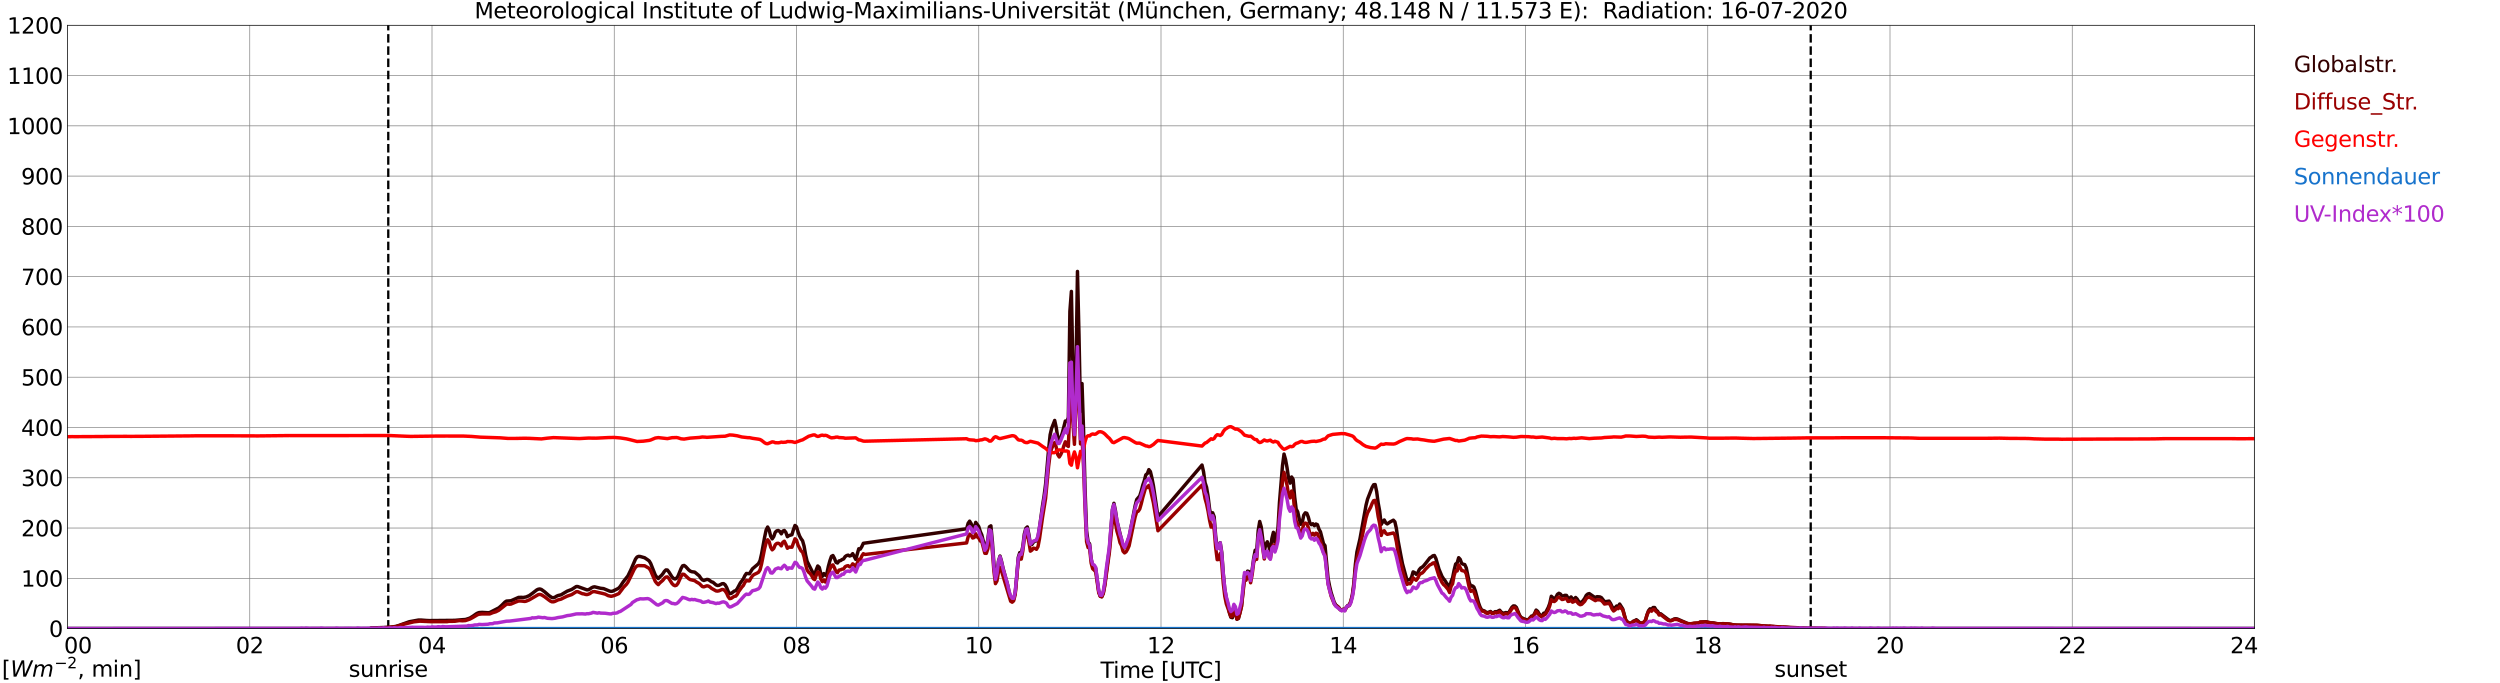 <?xml version="1.0" encoding="utf-8" standalone="no"?>
<!DOCTYPE svg PUBLIC "-//W3C//DTD SVG 1.1//EN"
  "http://www.w3.org/Graphics/SVG/1.1/DTD/svg11.dtd">
<svg xmlns:xlink="http://www.w3.org/1999/xlink" width="1085.4pt" height="296.64pt" viewBox="0 0 1085.4 296.64" xmlns="http://www.w3.org/2000/svg" version="1.1">
 <defs>
  <style type="text/css">*{stroke-linejoin: round; stroke-linecap: butt}</style>
 </defs>
 <g id="figure_1">
  <g id="patch_1">
   <path d="M 0 296.64 
L 1085.4 296.64 
L 1085.4 0 
L 0 0 
z
" style="fill: #ffffff"/>
  </g>
  <g id="axes_1">
   <g id="patch_2">
    <path d="M 29.306 272.909 
L 978.814 272.909 
L 978.814 10.976 
L 29.306 10.976 
z
" style="fill: #ffffff"/>
   </g>
   <g id="patch_3">
    <path d="M 978.814 272.909 
L 978.814 272.909 
L 978.814 10.976 
L 978.814 10.976 
z
" clip-path="url(#pe370b02177)" style="fill: #d3d3d3; opacity: 0.25; stroke: #d3d3d3; stroke-linejoin: miter"/>
   </g>
   <g id="matplotlib.axis_1">
    <g id="xtick_1">
     <g id="line2d_1">
      <path d="M 29.306 272.909 
L 29.306 10.976 
" clip-path="url(#pe370b02177)" style="fill: none; stroke: #808080; stroke-width: 0.3; stroke-linecap: square"/>
     </g>
     <g id="line2d_2"/>
     <g id="text_1">
      <!--    00 -->
      <g transform="translate(18.733 283.627) scale(0.095 -0.095)">
       <defs>
        <path id="DejaVuSans-20" transform="scale(0.016)"/>
        <path id="DejaVuSans-30" d="M 2034 4250 
Q 1547 4250 1301 3770 
Q 1056 3291 1056 2328 
Q 1056 1369 1301 889 
Q 1547 409 2034 409 
Q 2525 409 2770 889 
Q 3016 1369 3016 2328 
Q 3016 3291 2770 3770 
Q 2525 4250 2034 4250 
z
M 2034 4750 
Q 2819 4750 3233 4129 
Q 3647 3509 3647 2328 
Q 3647 1150 3233 529 
Q 2819 -91 2034 -91 
Q 1250 -91 836 529 
Q 422 1150 422 2328 
Q 422 3509 836 4129 
Q 1250 4750 2034 4750 
z
" transform="scale(0.016)"/>
       </defs>
       <use xlink:href="#DejaVuSans-20"/>
       <use xlink:href="#DejaVuSans-20" transform="translate(31.787 0)"/>
       <use xlink:href="#DejaVuSans-20" transform="translate(63.574 0)"/>
       <use xlink:href="#DejaVuSans-30" transform="translate(95.361 0)"/>
       <use xlink:href="#DejaVuSans-30" transform="translate(158.984 0)"/>
      </g>
     </g>
    </g>
    <g id="xtick_2">
     <g id="line2d_3">
      <path d="M 108.431 272.909 
L 108.431 10.976 
" clip-path="url(#pe370b02177)" style="fill: none; stroke: #808080; stroke-width: 0.3; stroke-linecap: square"/>
     </g>
     <g id="line2d_4"/>
     <g id="text_2">
      <!-- 02 -->
      <g transform="translate(102.387 283.627) scale(0.095 -0.095)">
       <defs>
        <path id="DejaVuSans-32" d="M 1228 531 
L 3431 531 
L 3431 0 
L 469 0 
L 469 531 
Q 828 903 1448 1529 
Q 2069 2156 2228 2338 
Q 2531 2678 2651 2914 
Q 2772 3150 2772 3378 
Q 2772 3750 2511 3984 
Q 2250 4219 1831 4219 
Q 1534 4219 1204 4116 
Q 875 4013 500 3803 
L 500 4441 
Q 881 4594 1212 4672 
Q 1544 4750 1819 4750 
Q 2544 4750 2975 4387 
Q 3406 4025 3406 3419 
Q 3406 3131 3298 2873 
Q 3191 2616 2906 2266 
Q 2828 2175 2409 1742 
Q 1991 1309 1228 531 
z
" transform="scale(0.016)"/>
       </defs>
       <use xlink:href="#DejaVuSans-30"/>
       <use xlink:href="#DejaVuSans-32" transform="translate(63.623 0)"/>
      </g>
     </g>
    </g>
    <g id="xtick_3">
     <g id="line2d_5">
      <path d="M 187.557 272.909 
L 187.557 10.976 
" clip-path="url(#pe370b02177)" style="fill: none; stroke: #808080; stroke-width: 0.3; stroke-linecap: square"/>
     </g>
     <g id="line2d_6"/>
     <g id="text_3">
      <!-- 04 -->
      <g transform="translate(181.513 283.627) scale(0.095 -0.095)">
       <defs>
        <path id="DejaVuSans-34" d="M 2419 4116 
L 825 1625 
L 2419 1625 
L 2419 4116 
z
M 2253 4666 
L 3047 4666 
L 3047 1625 
L 3713 1625 
L 3713 1100 
L 3047 1100 
L 3047 0 
L 2419 0 
L 2419 1100 
L 313 1100 
L 313 1709 
L 2253 4666 
z
" transform="scale(0.016)"/>
       </defs>
       <use xlink:href="#DejaVuSans-30"/>
       <use xlink:href="#DejaVuSans-34" transform="translate(63.623 0)"/>
      </g>
     </g>
    </g>
    <g id="xtick_4">
     <g id="line2d_7">
      <path d="M 266.683 272.909 
L 266.683 10.976 
" clip-path="url(#pe370b02177)" style="fill: none; stroke: #808080; stroke-width: 0.3; stroke-linecap: square"/>
     </g>
     <g id="line2d_8"/>
     <g id="text_4">
      <!-- 06 -->
      <g transform="translate(260.638 283.627) scale(0.095 -0.095)">
       <defs>
        <path id="DejaVuSans-36" d="M 2113 2584 
Q 1688 2584 1439 2293 
Q 1191 2003 1191 1497 
Q 1191 994 1439 701 
Q 1688 409 2113 409 
Q 2538 409 2786 701 
Q 3034 994 3034 1497 
Q 3034 2003 2786 2293 
Q 2538 2584 2113 2584 
z
M 3366 4563 
L 3366 3988 
Q 3128 4100 2886 4159 
Q 2644 4219 2406 4219 
Q 1781 4219 1451 3797 
Q 1122 3375 1075 2522 
Q 1259 2794 1537 2939 
Q 1816 3084 2150 3084 
Q 2853 3084 3261 2657 
Q 3669 2231 3669 1497 
Q 3669 778 3244 343 
Q 2819 -91 2113 -91 
Q 1303 -91 875 529 
Q 447 1150 447 2328 
Q 447 3434 972 4092 
Q 1497 4750 2381 4750 
Q 2619 4750 2861 4703 
Q 3103 4656 3366 4563 
z
" transform="scale(0.016)"/>
       </defs>
       <use xlink:href="#DejaVuSans-30"/>
       <use xlink:href="#DejaVuSans-36" transform="translate(63.623 0)"/>
      </g>
     </g>
    </g>
    <g id="xtick_5">
     <g id="line2d_9">
      <path d="M 345.808 272.909 
L 345.808 10.976 
" clip-path="url(#pe370b02177)" style="fill: none; stroke: #808080; stroke-width: 0.3; stroke-linecap: square"/>
     </g>
     <g id="line2d_10"/>
     <g id="text_5">
      <!-- 08 -->
      <g transform="translate(339.764 283.627) scale(0.095 -0.095)">
       <defs>
        <path id="DejaVuSans-38" d="M 2034 2216 
Q 1584 2216 1326 1975 
Q 1069 1734 1069 1313 
Q 1069 891 1326 650 
Q 1584 409 2034 409 
Q 2484 409 2743 651 
Q 3003 894 3003 1313 
Q 3003 1734 2745 1975 
Q 2488 2216 2034 2216 
z
M 1403 2484 
Q 997 2584 770 2862 
Q 544 3141 544 3541 
Q 544 4100 942 4425 
Q 1341 4750 2034 4750 
Q 2731 4750 3128 4425 
Q 3525 4100 3525 3541 
Q 3525 3141 3298 2862 
Q 3072 2584 2669 2484 
Q 3125 2378 3379 2068 
Q 3634 1759 3634 1313 
Q 3634 634 3220 271 
Q 2806 -91 2034 -91 
Q 1263 -91 848 271 
Q 434 634 434 1313 
Q 434 1759 690 2068 
Q 947 2378 1403 2484 
z
M 1172 3481 
Q 1172 3119 1398 2916 
Q 1625 2713 2034 2713 
Q 2441 2713 2670 2916 
Q 2900 3119 2900 3481 
Q 2900 3844 2670 4047 
Q 2441 4250 2034 4250 
Q 1625 4250 1398 4047 
Q 1172 3844 1172 3481 
z
" transform="scale(0.016)"/>
       </defs>
       <use xlink:href="#DejaVuSans-30"/>
       <use xlink:href="#DejaVuSans-38" transform="translate(63.623 0)"/>
      </g>
     </g>
    </g>
    <g id="xtick_6">
     <g id="line2d_11">
      <path d="M 424.934 272.909 
L 424.934 10.976 
" clip-path="url(#pe370b02177)" style="fill: none; stroke: #808080; stroke-width: 0.3; stroke-linecap: square"/>
     </g>
     <g id="line2d_12"/>
     <g id="text_6">
      <!-- 10 -->
      <g transform="translate(418.89 283.627) scale(0.095 -0.095)">
       <defs>
        <path id="DejaVuSans-31" d="M 794 531 
L 1825 531 
L 1825 4091 
L 703 3866 
L 703 4441 
L 1819 4666 
L 2450 4666 
L 2450 531 
L 3481 531 
L 3481 0 
L 794 0 
L 794 531 
z
" transform="scale(0.016)"/>
       </defs>
       <use xlink:href="#DejaVuSans-31"/>
       <use xlink:href="#DejaVuSans-30" transform="translate(63.623 0)"/>
      </g>
     </g>
    </g>
    <g id="xtick_7">
     <g id="line2d_13">
      <path d="M 504.06 272.909 
L 504.06 10.976 
" clip-path="url(#pe370b02177)" style="fill: none; stroke: #808080; stroke-width: 0.3; stroke-linecap: square"/>
     </g>
     <g id="line2d_14"/>
     <g id="text_7">
      <!-- 12 -->
      <g transform="translate(498.015 283.627) scale(0.095 -0.095)">
       <use xlink:href="#DejaVuSans-31"/>
       <use xlink:href="#DejaVuSans-32" transform="translate(63.623 0)"/>
      </g>
     </g>
    </g>
    <g id="xtick_8">
     <g id="line2d_15">
      <path d="M 583.185 272.909 
L 583.185 10.976 
" clip-path="url(#pe370b02177)" style="fill: none; stroke: #808080; stroke-width: 0.3; stroke-linecap: square"/>
     </g>
     <g id="line2d_16"/>
     <g id="text_8">
      <!-- 14 -->
      <g transform="translate(577.141 283.627) scale(0.095 -0.095)">
       <use xlink:href="#DejaVuSans-31"/>
       <use xlink:href="#DejaVuSans-34" transform="translate(63.623 0)"/>
      </g>
     </g>
    </g>
    <g id="xtick_9">
     <g id="line2d_17">
      <path d="M 662.311 272.909 
L 662.311 10.976 
" clip-path="url(#pe370b02177)" style="fill: none; stroke: #808080; stroke-width: 0.3; stroke-linecap: square"/>
     </g>
     <g id="line2d_18"/>
     <g id="text_9">
      <!-- 16 -->
      <g transform="translate(656.267 283.627) scale(0.095 -0.095)">
       <use xlink:href="#DejaVuSans-31"/>
       <use xlink:href="#DejaVuSans-36" transform="translate(63.623 0)"/>
      </g>
     </g>
    </g>
    <g id="xtick_10">
     <g id="line2d_19">
      <path d="M 741.437 272.909 
L 741.437 10.976 
" clip-path="url(#pe370b02177)" style="fill: none; stroke: #808080; stroke-width: 0.3; stroke-linecap: square"/>
     </g>
     <g id="line2d_20"/>
     <g id="text_10">
      <!-- 18 -->
      <g transform="translate(735.392 283.627) scale(0.095 -0.095)">
       <use xlink:href="#DejaVuSans-31"/>
       <use xlink:href="#DejaVuSans-38" transform="translate(63.623 0)"/>
      </g>
     </g>
    </g>
    <g id="xtick_11">
     <g id="line2d_21">
      <path d="M 820.562 272.909 
L 820.562 10.976 
" clip-path="url(#pe370b02177)" style="fill: none; stroke: #808080; stroke-width: 0.3; stroke-linecap: square"/>
     </g>
     <g id="line2d_22"/>
     <g id="text_11">
      <!-- 20 -->
      <g transform="translate(814.518 283.627) scale(0.095 -0.095)">
       <use xlink:href="#DejaVuSans-32"/>
       <use xlink:href="#DejaVuSans-30" transform="translate(63.623 0)"/>
      </g>
     </g>
    </g>
    <g id="xtick_12">
     <g id="line2d_23">
      <path d="M 899.688 272.909 
L 899.688 10.976 
" clip-path="url(#pe370b02177)" style="fill: none; stroke: #808080; stroke-width: 0.3; stroke-linecap: square"/>
     </g>
     <g id="line2d_24"/>
     <g id="text_12">
      <!-- 22 -->
      <g transform="translate(893.644 283.627) scale(0.095 -0.095)">
       <use xlink:href="#DejaVuSans-32"/>
       <use xlink:href="#DejaVuSans-32" transform="translate(63.623 0)"/>
      </g>
     </g>
    </g>
    <g id="xtick_13">
     <g id="line2d_25">
      <path d="M 978.814 272.909 
L 978.814 10.976 
" clip-path="url(#pe370b02177)" style="fill: none; stroke: #808080; stroke-width: 0.3; stroke-linecap: square"/>
     </g>
     <g id="line2d_26"/>
     <g id="text_13">
      <!-- 24    -->
      <g transform="translate(968.241 283.627) scale(0.095 -0.095)">
       <use xlink:href="#DejaVuSans-32"/>
       <use xlink:href="#DejaVuSans-34" transform="translate(63.623 0)"/>
       <use xlink:href="#DejaVuSans-20" transform="translate(127.246 0)"/>
       <use xlink:href="#DejaVuSans-20" transform="translate(159.033 0)"/>
       <use xlink:href="#DejaVuSans-20" transform="translate(190.82 0)"/>
      </g>
     </g>
    </g>
    <g id="text_14">
     <!-- Time [UTC] -->
     <g transform="translate(477.806 294.322) scale(0.095 -0.095)">
      <defs>
       <path id="DejaVuSans-54" d="M -19 4666 
L 3928 4666 
L 3928 4134 
L 2272 4134 
L 2272 0 
L 1638 0 
L 1638 4134 
L -19 4134 
L -19 4666 
z
" transform="scale(0.016)"/>
       <path id="DejaVuSans-69" d="M 603 3500 
L 1178 3500 
L 1178 0 
L 603 0 
L 603 3500 
z
M 603 4863 
L 1178 4863 
L 1178 4134 
L 603 4134 
L 603 4863 
z
" transform="scale(0.016)"/>
       <path id="DejaVuSans-6d" d="M 3328 2828 
Q 3544 3216 3844 3400 
Q 4144 3584 4550 3584 
Q 5097 3584 5394 3201 
Q 5691 2819 5691 2113 
L 5691 0 
L 5113 0 
L 5113 2094 
Q 5113 2597 4934 2840 
Q 4756 3084 4391 3084 
Q 3944 3084 3684 2787 
Q 3425 2491 3425 1978 
L 3425 0 
L 2847 0 
L 2847 2094 
Q 2847 2600 2669 2842 
Q 2491 3084 2119 3084 
Q 1678 3084 1418 2786 
Q 1159 2488 1159 1978 
L 1159 0 
L 581 0 
L 581 3500 
L 1159 3500 
L 1159 2956 
Q 1356 3278 1631 3431 
Q 1906 3584 2284 3584 
Q 2666 3584 2933 3390 
Q 3200 3197 3328 2828 
z
" transform="scale(0.016)"/>
       <path id="DejaVuSans-65" d="M 3597 1894 
L 3597 1613 
L 953 1613 
Q 991 1019 1311 708 
Q 1631 397 2203 397 
Q 2534 397 2845 478 
Q 3156 559 3463 722 
L 3463 178 
Q 3153 47 2828 -22 
Q 2503 -91 2169 -91 
Q 1331 -91 842 396 
Q 353 884 353 1716 
Q 353 2575 817 3079 
Q 1281 3584 2069 3584 
Q 2775 3584 3186 3129 
Q 3597 2675 3597 1894 
z
M 3022 2063 
Q 3016 2534 2758 2815 
Q 2500 3097 2075 3097 
Q 1594 3097 1305 2825 
Q 1016 2553 972 2059 
L 3022 2063 
z
" transform="scale(0.016)"/>
       <path id="DejaVuSans-5b" d="M 550 4863 
L 1875 4863 
L 1875 4416 
L 1125 4416 
L 1125 -397 
L 1875 -397 
L 1875 -844 
L 550 -844 
L 550 4863 
z
" transform="scale(0.016)"/>
       <path id="DejaVuSans-55" d="M 556 4666 
L 1191 4666 
L 1191 1831 
Q 1191 1081 1462 751 
Q 1734 422 2344 422 
Q 2950 422 3222 751 
Q 3494 1081 3494 1831 
L 3494 4666 
L 4128 4666 
L 4128 1753 
Q 4128 841 3676 375 
Q 3225 -91 2344 -91 
Q 1459 -91 1007 375 
Q 556 841 556 1753 
L 556 4666 
z
" transform="scale(0.016)"/>
       <path id="DejaVuSans-43" d="M 4122 4306 
L 4122 3641 
Q 3803 3938 3442 4084 
Q 3081 4231 2675 4231 
Q 1875 4231 1450 3742 
Q 1025 3253 1025 2328 
Q 1025 1406 1450 917 
Q 1875 428 2675 428 
Q 3081 428 3442 575 
Q 3803 722 4122 1019 
L 4122 359 
Q 3791 134 3420 21 
Q 3050 -91 2638 -91 
Q 1578 -91 968 557 
Q 359 1206 359 2328 
Q 359 3453 968 4101 
Q 1578 4750 2638 4750 
Q 3056 4750 3426 4639 
Q 3797 4528 4122 4306 
z
" transform="scale(0.016)"/>
       <path id="DejaVuSans-5d" d="M 1947 4863 
L 1947 -844 
L 622 -844 
L 622 -397 
L 1369 -397 
L 1369 4416 
L 622 4416 
L 622 4863 
L 1947 4863 
z
" transform="scale(0.016)"/>
      </defs>
      <use xlink:href="#DejaVuSans-54"/>
      <use xlink:href="#DejaVuSans-69" transform="translate(57.959 0)"/>
      <use xlink:href="#DejaVuSans-6d" transform="translate(85.742 0)"/>
      <use xlink:href="#DejaVuSans-65" transform="translate(183.154 0)"/>
      <use xlink:href="#DejaVuSans-20" transform="translate(244.678 0)"/>
      <use xlink:href="#DejaVuSans-5b" transform="translate(276.465 0)"/>
      <use xlink:href="#DejaVuSans-55" transform="translate(315.479 0)"/>
      <use xlink:href="#DejaVuSans-54" transform="translate(388.672 0)"/>
      <use xlink:href="#DejaVuSans-43" transform="translate(443.881 0)"/>
      <use xlink:href="#DejaVuSans-5d" transform="translate(513.705 0)"/>
     </g>
    </g>
   </g>
   <g id="matplotlib.axis_2">
    <g id="ytick_1">
     <g id="line2d_27">
      <path d="M 29.306 272.909 
L 978.814 272.909 
" clip-path="url(#pe370b02177)" style="fill: none; stroke: #808080; stroke-width: 0.3; stroke-linecap: square"/>
     </g>
     <g id="line2d_28"/>
     <g id="text_15">
      <!-- 0 -->
      <g transform="translate(21.261 276.518) scale(0.095 -0.095)">
       <use xlink:href="#DejaVuSans-30"/>
      </g>
     </g>
    </g>
    <g id="ytick_2">
     <g id="line2d_29">
      <path d="M 29.306 251.081 
L 978.814 251.081 
" clip-path="url(#pe370b02177)" style="fill: none; stroke: #808080; stroke-width: 0.3; stroke-linecap: square"/>
     </g>
     <g id="line2d_30"/>
     <g id="text_16">
      <!-- 100 -->
      <g transform="translate(9.173 254.69) scale(0.095 -0.095)">
       <use xlink:href="#DejaVuSans-31"/>
       <use xlink:href="#DejaVuSans-30" transform="translate(63.623 0)"/>
       <use xlink:href="#DejaVuSans-30" transform="translate(127.246 0)"/>
      </g>
     </g>
    </g>
    <g id="ytick_3">
     <g id="line2d_31">
      <path d="M 29.306 229.253 
L 978.814 229.253 
" clip-path="url(#pe370b02177)" style="fill: none; stroke: #808080; stroke-width: 0.3; stroke-linecap: square"/>
     </g>
     <g id="line2d_32"/>
     <g id="text_17">
      <!-- 200 -->
      <g transform="translate(9.173 232.863) scale(0.095 -0.095)">
       <use xlink:href="#DejaVuSans-32"/>
       <use xlink:href="#DejaVuSans-30" transform="translate(63.623 0)"/>
       <use xlink:href="#DejaVuSans-30" transform="translate(127.246 0)"/>
      </g>
     </g>
    </g>
    <g id="ytick_4">
     <g id="line2d_33">
      <path d="M 29.306 207.426 
L 978.814 207.426 
" clip-path="url(#pe370b02177)" style="fill: none; stroke: #808080; stroke-width: 0.3; stroke-linecap: square"/>
     </g>
     <g id="line2d_34"/>
     <g id="text_18">
      <!-- 300 -->
      <g transform="translate(9.173 211.035) scale(0.095 -0.095)">
       <defs>
        <path id="DejaVuSans-33" d="M 2597 2516 
Q 3050 2419 3304 2112 
Q 3559 1806 3559 1356 
Q 3559 666 3084 287 
Q 2609 -91 1734 -91 
Q 1441 -91 1130 -33 
Q 819 25 488 141 
L 488 750 
Q 750 597 1062 519 
Q 1375 441 1716 441 
Q 2309 441 2620 675 
Q 2931 909 2931 1356 
Q 2931 1769 2642 2001 
Q 2353 2234 1838 2234 
L 1294 2234 
L 1294 2753 
L 1863 2753 
Q 2328 2753 2575 2939 
Q 2822 3125 2822 3475 
Q 2822 3834 2567 4026 
Q 2313 4219 1838 4219 
Q 1578 4219 1281 4162 
Q 984 4106 628 3988 
L 628 4550 
Q 988 4650 1302 4700 
Q 1616 4750 1894 4750 
Q 2613 4750 3031 4423 
Q 3450 4097 3450 3541 
Q 3450 3153 3228 2886 
Q 3006 2619 2597 2516 
z
" transform="scale(0.016)"/>
       </defs>
       <use xlink:href="#DejaVuSans-33"/>
       <use xlink:href="#DejaVuSans-30" transform="translate(63.623 0)"/>
       <use xlink:href="#DejaVuSans-30" transform="translate(127.246 0)"/>
      </g>
     </g>
    </g>
    <g id="ytick_5">
     <g id="line2d_35">
      <path d="M 29.306 185.598 
L 978.814 185.598 
" clip-path="url(#pe370b02177)" style="fill: none; stroke: #808080; stroke-width: 0.3; stroke-linecap: square"/>
     </g>
     <g id="line2d_36"/>
     <g id="text_19">
      <!-- 400 -->
      <g transform="translate(9.173 189.207) scale(0.095 -0.095)">
       <use xlink:href="#DejaVuSans-34"/>
       <use xlink:href="#DejaVuSans-30" transform="translate(63.623 0)"/>
       <use xlink:href="#DejaVuSans-30" transform="translate(127.246 0)"/>
      </g>
     </g>
    </g>
    <g id="ytick_6">
     <g id="line2d_37">
      <path d="M 29.306 163.77 
L 978.814 163.77 
" clip-path="url(#pe370b02177)" style="fill: none; stroke: #808080; stroke-width: 0.3; stroke-linecap: square"/>
     </g>
     <g id="line2d_38"/>
     <g id="text_20">
      <!-- 500 -->
      <g transform="translate(9.173 167.379) scale(0.095 -0.095)">
       <defs>
        <path id="DejaVuSans-35" d="M 691 4666 
L 3169 4666 
L 3169 4134 
L 1269 4134 
L 1269 2991 
Q 1406 3038 1543 3061 
Q 1681 3084 1819 3084 
Q 2600 3084 3056 2656 
Q 3513 2228 3513 1497 
Q 3513 744 3044 326 
Q 2575 -91 1722 -91 
Q 1428 -91 1123 -41 
Q 819 9 494 109 
L 494 744 
Q 775 591 1075 516 
Q 1375 441 1709 441 
Q 2250 441 2565 725 
Q 2881 1009 2881 1497 
Q 2881 1984 2565 2268 
Q 2250 2553 1709 2553 
Q 1456 2553 1204 2497 
Q 953 2441 691 2322 
L 691 4666 
z
" transform="scale(0.016)"/>
       </defs>
       <use xlink:href="#DejaVuSans-35"/>
       <use xlink:href="#DejaVuSans-30" transform="translate(63.623 0)"/>
       <use xlink:href="#DejaVuSans-30" transform="translate(127.246 0)"/>
      </g>
     </g>
    </g>
    <g id="ytick_7">
     <g id="line2d_39">
      <path d="M 29.306 141.942 
L 978.814 141.942 
" clip-path="url(#pe370b02177)" style="fill: none; stroke: #808080; stroke-width: 0.3; stroke-linecap: square"/>
     </g>
     <g id="line2d_40"/>
     <g id="text_21">
      <!-- 600 -->
      <g transform="translate(9.173 145.551) scale(0.095 -0.095)">
       <use xlink:href="#DejaVuSans-36"/>
       <use xlink:href="#DejaVuSans-30" transform="translate(63.623 0)"/>
       <use xlink:href="#DejaVuSans-30" transform="translate(127.246 0)"/>
      </g>
     </g>
    </g>
    <g id="ytick_8">
     <g id="line2d_41">
      <path d="M 29.306 120.114 
L 978.814 120.114 
" clip-path="url(#pe370b02177)" style="fill: none; stroke: #808080; stroke-width: 0.3; stroke-linecap: square"/>
     </g>
     <g id="line2d_42"/>
     <g id="text_22">
      <!-- 700 -->
      <g transform="translate(9.173 123.724) scale(0.095 -0.095)">
       <defs>
        <path id="DejaVuSans-37" d="M 525 4666 
L 3525 4666 
L 3525 4397 
L 1831 0 
L 1172 0 
L 2766 4134 
L 525 4134 
L 525 4666 
z
" transform="scale(0.016)"/>
       </defs>
       <use xlink:href="#DejaVuSans-37"/>
       <use xlink:href="#DejaVuSans-30" transform="translate(63.623 0)"/>
       <use xlink:href="#DejaVuSans-30" transform="translate(127.246 0)"/>
      </g>
     </g>
    </g>
    <g id="ytick_9">
     <g id="line2d_43">
      <path d="M 29.306 98.287 
L 978.814 98.287 
" clip-path="url(#pe370b02177)" style="fill: none; stroke: #808080; stroke-width: 0.3; stroke-linecap: square"/>
     </g>
     <g id="line2d_44"/>
     <g id="text_23">
      <!-- 800 -->
      <g transform="translate(9.173 101.896) scale(0.095 -0.095)">
       <use xlink:href="#DejaVuSans-38"/>
       <use xlink:href="#DejaVuSans-30" transform="translate(63.623 0)"/>
       <use xlink:href="#DejaVuSans-30" transform="translate(127.246 0)"/>
      </g>
     </g>
    </g>
    <g id="ytick_10">
     <g id="line2d_45">
      <path d="M 29.306 76.459 
L 978.814 76.459 
" clip-path="url(#pe370b02177)" style="fill: none; stroke: #808080; stroke-width: 0.3; stroke-linecap: square"/>
     </g>
     <g id="line2d_46"/>
     <g id="text_24">
      <!-- 900 -->
      <g transform="translate(9.173 80.068) scale(0.095 -0.095)">
       <defs>
        <path id="DejaVuSans-39" d="M 703 97 
L 703 672 
Q 941 559 1184 500 
Q 1428 441 1663 441 
Q 2288 441 2617 861 
Q 2947 1281 2994 2138 
Q 2813 1869 2534 1725 
Q 2256 1581 1919 1581 
Q 1219 1581 811 2004 
Q 403 2428 403 3163 
Q 403 3881 828 4315 
Q 1253 4750 1959 4750 
Q 2769 4750 3195 4129 
Q 3622 3509 3622 2328 
Q 3622 1225 3098 567 
Q 2575 -91 1691 -91 
Q 1453 -91 1209 -44 
Q 966 3 703 97 
z
M 1959 2075 
Q 2384 2075 2632 2365 
Q 2881 2656 2881 3163 
Q 2881 3666 2632 3958 
Q 2384 4250 1959 4250 
Q 1534 4250 1286 3958 
Q 1038 3666 1038 3163 
Q 1038 2656 1286 2365 
Q 1534 2075 1959 2075 
z
" transform="scale(0.016)"/>
       </defs>
       <use xlink:href="#DejaVuSans-39"/>
       <use xlink:href="#DejaVuSans-30" transform="translate(63.623 0)"/>
       <use xlink:href="#DejaVuSans-30" transform="translate(127.246 0)"/>
      </g>
     </g>
    </g>
    <g id="ytick_11">
     <g id="line2d_47">
      <path d="M 29.306 54.631 
L 978.814 54.631 
" clip-path="url(#pe370b02177)" style="fill: none; stroke: #808080; stroke-width: 0.3; stroke-linecap: square"/>
     </g>
     <g id="line2d_48"/>
     <g id="text_25">
      <!-- 1000 -->
      <g transform="translate(3.128 58.24) scale(0.095 -0.095)">
       <use xlink:href="#DejaVuSans-31"/>
       <use xlink:href="#DejaVuSans-30" transform="translate(63.623 0)"/>
       <use xlink:href="#DejaVuSans-30" transform="translate(127.246 0)"/>
       <use xlink:href="#DejaVuSans-30" transform="translate(190.869 0)"/>
      </g>
     </g>
    </g>
    <g id="ytick_12">
     <g id="line2d_49">
      <path d="M 29.306 32.803 
L 978.814 32.803 
" clip-path="url(#pe370b02177)" style="fill: none; stroke: #808080; stroke-width: 0.3; stroke-linecap: square"/>
     </g>
     <g id="line2d_50"/>
     <g id="text_26">
      <!-- 1100 -->
      <g transform="translate(3.128 36.413) scale(0.095 -0.095)">
       <use xlink:href="#DejaVuSans-31"/>
       <use xlink:href="#DejaVuSans-31" transform="translate(63.623 0)"/>
       <use xlink:href="#DejaVuSans-30" transform="translate(127.246 0)"/>
       <use xlink:href="#DejaVuSans-30" transform="translate(190.869 0)"/>
      </g>
     </g>
    </g>
    <g id="ytick_13">
     <g id="line2d_51">
      <path d="M 29.306 10.976 
L 978.814 10.976 
" clip-path="url(#pe370b02177)" style="fill: none; stroke: #808080; stroke-width: 0.3; stroke-linecap: square"/>
     </g>
     <g id="line2d_52"/>
     <g id="text_27">
      <!-- 1200 -->
      <g transform="translate(3.128 14.585) scale(0.095 -0.095)">
       <use xlink:href="#DejaVuSans-31"/>
       <use xlink:href="#DejaVuSans-32" transform="translate(63.623 0)"/>
       <use xlink:href="#DejaVuSans-30" transform="translate(127.246 0)"/>
       <use xlink:href="#DejaVuSans-30" transform="translate(190.869 0)"/>
      </g>
     </g>
    </g>
   </g>
   <g id="line2d_53">
    <path d="M 168.567 272.909 
L 168.567 10.976 
" clip-path="url(#pe370b02177)" style="fill: none; stroke-dasharray: 3.7,1.6; stroke-dashoffset: 0; stroke: #000000"/>
   </g>
   <g id="line2d_54">
    <path d="M 786.143 272.909 
L 786.143 10.976 
" clip-path="url(#pe370b02177)" style="fill: none; stroke-dasharray: 3.7,1.6; stroke-dashoffset: 0; stroke: #000000"/>
   </g>
   <g id="line2d_55">
    <path d="M 29.306 272.909 
L 160.523 272.909 
L 161.182 272.638 
L 163.16 272.555 
L 167.776 272.402 
L 169.094 272.352 
L 171.732 271.981 
L 173.051 271.593 
L 177.666 269.938 
L 181.623 269.211 
L 182.941 269.211 
L 184.92 269.364 
L 186.238 269.432 
L 197.448 269.329 
L 200.745 269.043 
L 202.063 268.958 
L 203.382 268.554 
L 204.042 268.316 
L 205.36 267.506 
L 206.679 266.561 
L 207.339 266.19 
L 207.998 265.954 
L 209.317 265.869 
L 211.954 266.022 
L 212.614 265.937 
L 216.57 263.911 
L 217.889 262.746 
L 219.207 261.412 
L 219.867 260.973 
L 221.845 260.823 
L 225.142 259.369 
L 226.461 259.336 
L 227.12 259.404 
L 228.439 259.168 
L 229.757 258.594 
L 231.076 257.649 
L 233.054 256.112 
L 233.714 255.809 
L 234.373 255.706 
L 235.033 255.909 
L 236.351 256.854 
L 238.329 258.577 
L 239.648 259.454 
L 240.308 259.504 
L 240.967 259.269 
L 241.626 258.847 
L 242.286 258.559 
L 243.604 258.238 
L 244.923 257.446 
L 246.242 256.669 
L 248.22 255.909 
L 250.198 254.643 
L 250.858 254.661 
L 254.814 256.095 
L 255.473 256.027 
L 256.133 255.689 
L 256.792 255.217 
L 257.451 254.897 
L 258.111 254.761 
L 260.748 255.403 
L 262.067 255.556 
L 264.705 256.651 
L 265.364 256.754 
L 266.023 256.651 
L 268.002 255.689 
L 268.661 255.303 
L 269.32 254.541 
L 270.639 252.533 
L 272.617 250.051 
L 273.936 247.3 
L 275.914 242.725 
L 276.573 241.848 
L 277.233 241.56 
L 277.892 241.595 
L 279.87 242.151 
L 281.189 243.046 
L 281.849 243.535 
L 282.508 244.633 
L 284.486 249.647 
L 285.145 250.592 
L 285.805 251.181 
L 286.464 250.439 
L 287.124 249.883 
L 287.783 249.106 
L 288.442 248.093 
L 289.102 247.436 
L 289.761 247.486 
L 290.42 248.329 
L 291.739 250.439 
L 292.399 251.116 
L 293.058 251.369 
L 293.717 251.064 
L 294.377 250.101 
L 295.696 246.827 
L 296.355 245.661 
L 297.014 245.493 
L 297.674 245.967 
L 298.992 247.401 
L 299.652 247.942 
L 300.311 248.211 
L 301.63 248.396 
L 303.608 250.035 
L 304.267 251.048 
L 304.927 251.756 
L 305.586 252.009 
L 306.905 251.555 
L 307.564 251.638 
L 308.883 252.583 
L 309.543 252.803 
L 310.861 253.934 
L 311.521 254.205 
L 312.18 254.119 
L 313.499 253.428 
L 314.158 253.395 
L 314.818 253.901 
L 315.477 255.049 
L 316.136 256.737 
L 316.796 257.749 
L 317.455 257.649 
L 318.774 256.636 
L 319.433 256.448 
L 320.093 255.571 
L 321.411 253.107 
L 322.73 251.317 
L 323.39 249.915 
L 324.049 248.97 
L 325.368 249.088 
L 326.686 246.962 
L 328.665 245.275 
L 329.324 244.683 
L 329.983 243.382 
L 330.643 240.497 
L 331.961 233.254 
L 332.621 230.131 
L 333.28 228.815 
L 333.94 230.131 
L 334.599 232.781 
L 335.258 233.946 
L 335.918 232.984 
L 336.577 231.111 
L 337.236 230.469 
L 337.896 230.316 
L 338.555 230.74 
L 339.215 231.768 
L 339.874 230.587 
L 340.533 230.301 
L 341.193 231.161 
L 341.852 233.001 
L 342.512 232.545 
L 343.83 232.141 
L 344.49 229.912 
L 345.149 228.14 
L 345.808 228.714 
L 346.468 230.89 
L 347.127 232.68 
L 347.787 233.879 
L 348.446 234.791 
L 349.105 237.137 
L 349.765 240.918 
L 350.424 243.721 
L 353.062 248.938 
L 353.721 249.562 
L 354.38 247.368 
L 355.04 245.729 
L 355.699 246.355 
L 356.359 249.005 
L 357.018 250.204 
L 357.677 249.02 
L 358.337 249.765 
L 358.996 248.97 
L 359.655 245.849 
L 360.315 243.417 
L 360.974 241.56 
L 361.634 241.189 
L 362.293 242.437 
L 362.952 244.142 
L 363.612 244.43 
L 364.271 243.535 
L 364.93 243.4 
L 365.59 242.928 
L 366.249 242.69 
L 366.909 241.678 
L 367.568 241.206 
L 368.227 241.021 
L 368.887 241.392 
L 369.546 241.154 
L 370.206 240.379 
L 371.524 242.861 
L 372.843 238.251 
L 373.502 238.403 
L 374.162 237.306 
L 374.821 235.887 
L 375.481 235.786 
L 419.659 229.574 
L 420.318 227.21 
L 420.978 226.265 
L 421.637 227.363 
L 422.297 229.203 
L 422.956 229.253 
L 423.615 226.789 
L 424.934 228.612 
L 425.593 230.74 
L 426.253 232.224 
L 427.572 237.644 
L 428.231 237.052 
L 428.89 234.047 
L 429.55 228.729 
L 430.209 228.291 
L 430.869 235.33 
L 431.528 244.902 
L 432.187 251.099 
L 432.847 249.141 
L 433.506 243.585 
L 434.165 241.407 
L 434.825 243.671 
L 435.484 246.674 
L 437.462 253.866 
L 438.122 257.04 
L 438.781 259.539 
L 439.44 260.231 
L 440.1 259.961 
L 440.759 257.429 
L 441.419 250.339 
L 442.078 242.033 
L 442.737 239.923 
L 443.397 240.209 
L 444.056 237.288 
L 444.716 231.853 
L 445.375 229.371 
L 446.034 228.78 
L 446.694 232.039 
L 447.353 236.36 
L 448.012 236.378 
L 448.672 235.398 
L 449.331 234.959 
L 449.991 234.824 
L 450.65 233.154 
L 451.309 229.05 
L 452.628 219.461 
L 453.287 215.393 
L 453.947 210.278 
L 455.266 195.084 
L 455.925 188.772 
L 456.584 185.951 
L 457.903 182.542 
L 458.563 185.548 
L 459.222 189.817 
L 459.881 191.101 
L 460.541 189.937 
L 461.2 188.012 
L 462.519 182.795 
L 463.178 182.93 
L 463.838 181.293 
L 464.497 135.173 
L 465.156 126.53 
L 465.816 159.669 
L 466.475 180.499 
L 467.134 161.203 
L 467.794 117.853 
L 468.453 145.319 
L 469.113 178.541 
L 469.772 166.538 
L 470.431 186.543 
L 471.091 212.557 
L 471.75 230.434 
L 472.409 235.28 
L 473.069 236.125 
L 473.728 242.472 
L 474.388 245.781 
L 475.706 246.777 
L 477.025 256.669 
L 477.685 258.83 
L 478.344 259.066 
L 479.003 257.378 
L 479.663 253.596 
L 480.981 243.247 
L 481.641 238.369 
L 482.96 221.354 
L 483.619 218.516 
L 484.278 221.707 
L 484.938 226.215 
L 486.916 234.285 
L 487.575 236.849 
L 488.235 237.812 
L 488.894 236.799 
L 490.213 233.086 
L 492.85 219.461 
L 493.51 216.879 
L 494.828 215.325 
L 495.488 213.181 
L 496.147 210.632 
L 496.807 208.692 
L 497.466 206.142 
L 498.125 205.636 
L 498.785 203.898 
L 499.444 204.725 
L 500.103 207.458 
L 500.763 210.87 
L 502.741 224.325 
L 521.863 201.905 
L 522.522 204.776 
L 523.182 209.536 
L 523.841 211.544 
L 524.501 215.528 
L 525.16 221.048 
L 525.819 224.154 
L 526.479 222.62 
L 527.138 224.307 
L 527.797 232.798 
L 528.457 237.93 
L 529.116 237.862 
L 529.776 235.618 
L 530.435 239.755 
L 531.094 248.82 
L 531.754 255.724 
L 532.413 259.64 
L 533.073 262.307 
L 533.732 265.954 
L 534.391 267.98 
L 535.051 268.181 
L 535.71 265.531 
L 536.369 265.684 
L 537.029 268.858 
L 537.688 268.519 
L 539.007 263.169 
L 540.326 249.662 
L 540.985 249.915 
L 541.644 247.957 
L 542.304 248.193 
L 542.963 251.502 
L 543.623 247.469 
L 544.282 242.522 
L 544.941 238.892 
L 545.601 239.331 
L 546.26 230.384 
L 546.919 226.4 
L 547.579 228.797 
L 548.898 239.552 
L 549.557 236.31 
L 550.216 235.212 
L 550.876 237.205 
L 551.535 239.702 
L 552.195 233.828 
L 552.854 231.111 
L 553.513 235.348 
L 554.832 229.592 
L 555.491 218.163 
L 556.81 202.126 
L 557.47 197.145 
L 558.129 199.509 
L 558.788 203.104 
L 559.448 207.629 
L 560.107 209.755 
L 560.766 207.087 
L 561.426 208.117 
L 562.085 215.731 
L 562.745 221.015 
L 563.404 222.196 
L 564.063 225.202 
L 564.723 227.634 
L 565.382 226.857 
L 566.042 223.633 
L 566.701 222.653 
L 567.36 222.856 
L 568.02 224.51 
L 568.679 227.007 
L 569.338 227.784 
L 569.998 227.396 
L 570.657 228.24 
L 571.317 227.498 
L 571.976 227.802 
L 572.635 229.709 
L 573.295 230.908 
L 574.613 236.04 
L 575.273 236.884 
L 576.592 251.099 
L 577.251 254.475 
L 577.91 257.243 
L 579.229 261.362 
L 579.889 262.595 
L 581.207 263.691 
L 581.867 264.586 
L 582.526 264.974 
L 583.185 264.518 
L 583.845 264.992 
L 584.504 263.776 
L 585.164 262.848 
L 585.823 262.678 
L 586.482 261.024 
L 587.142 258.171 
L 587.801 253.124 
L 588.46 244.937 
L 589.12 239.652 
L 590.439 233.964 
L 593.076 219.326 
L 593.736 216.711 
L 595.714 211.63 
L 596.373 210.464 
L 597.032 210.364 
L 597.692 213.435 
L 598.351 218.381 
L 599.011 221.978 
L 599.67 227.684 
L 600.329 226.568 
L 600.989 225.759 
L 601.648 227.007 
L 602.307 227.463 
L 603.626 226.553 
L 604.945 225.844 
L 605.604 226.568 
L 606.264 229.539 
L 606.923 234.352 
L 608.242 241.374 
L 608.901 244.768 
L 610.879 251.993 
L 611.539 251.723 
L 612.198 251.655 
L 612.858 250.524 
L 613.517 248.296 
L 614.176 248.599 
L 614.836 249.341 
L 615.495 248.82 
L 616.154 247.351 
L 616.814 246.574 
L 617.473 246.22 
L 618.133 245.594 
L 619.451 243.941 
L 620.77 242.234 
L 621.429 241.863 
L 622.089 241.307 
L 622.748 241.171 
L 623.408 242.487 
L 624.726 247.063 
L 626.045 250.221 
L 626.705 251.249 
L 627.364 252.044 
L 628.023 253.142 
L 628.683 253.884 
L 629.342 255.25 
L 630.001 252.515 
L 630.661 250.828 
L 631.32 247.554 
L 631.98 244.886 
L 632.639 244.413 
L 633.298 242.134 
L 633.958 242.843 
L 634.617 244.648 
L 635.276 244.969 
L 635.936 245.122 
L 636.595 246.556 
L 637.914 252.989 
L 638.573 254.508 
L 639.233 254.355 
L 639.892 254.846 
L 640.552 256.601 
L 641.87 261.598 
L 642.53 263.438 
L 643.189 264.721 
L 643.848 265.06 
L 644.508 265.263 
L 645.167 265.784 
L 645.827 266.005 
L 647.145 265.481 
L 647.805 266.105 
L 648.464 266.037 
L 649.123 265.548 
L 649.783 265.634 
L 651.102 264.942 
L 651.761 265.734 
L 652.42 266.155 
L 653.08 266.173 
L 653.739 265.937 
L 654.399 266.055 
L 655.058 265.937 
L 656.377 263.676 
L 657.036 263.067 
L 657.695 263.102 
L 658.355 263.708 
L 659.674 267 
L 660.333 268.03 
L 661.652 268.672 
L 662.97 269.128 
L 663.63 268.943 
L 664.949 267.456 
L 665.608 267.439 
L 666.267 266.326 
L 666.927 264.874 
L 667.586 265.413 
L 668.246 266.544 
L 668.905 267.236 
L 669.564 267.288 
L 670.224 266.223 
L 670.883 266.258 
L 672.202 263.726 
L 672.861 261.936 
L 673.521 258.88 
L 674.18 259.489 
L 674.839 259.86 
L 675.499 259.336 
L 676.158 258.053 
L 676.817 257.581 
L 677.477 257.917 
L 678.136 258.812 
L 678.796 258.695 
L 679.455 258.459 
L 680.114 258.509 
L 680.774 259.675 
L 681.433 259.775 
L 682.092 259.168 
L 682.752 260.028 
L 683.411 260.113 
L 684.071 259.404 
L 684.73 260.061 
L 685.389 261.126 
L 686.049 261.582 
L 686.708 261.395 
L 687.368 260.687 
L 688.027 259.758 
L 688.686 258.474 
L 689.346 257.902 
L 690.005 257.714 
L 691.983 259.083 
L 692.643 259.454 
L 693.302 259.048 
L 694.621 259.151 
L 695.28 259.489 
L 696.599 261.176 
L 697.258 261.194 
L 698.577 260.973 
L 699.236 261.986 
L 699.896 263.388 
L 700.555 264.315 
L 701.215 263.844 
L 701.874 263.102 
L 702.533 263.32 
L 703.193 262.257 
L 704.511 264.333 
L 705.83 269.128 
L 706.49 269.938 
L 707.149 270.41 
L 707.808 270.613 
L 708.468 270.276 
L 709.127 269.685 
L 709.786 269.464 
L 710.446 269.061 
L 711.105 269.55 
L 711.765 270.224 
L 712.424 270.58 
L 713.743 270.156 
L 714.402 269.329 
L 715.062 266.9 
L 715.721 265.142 
L 716.38 264.315 
L 717.04 264.568 
L 717.699 263.759 
L 718.358 263.759 
L 719.018 264.857 
L 719.677 265.413 
L 720.337 266.561 
L 720.996 266.476 
L 724.293 268.993 
L 724.952 269.364 
L 725.612 269.381 
L 726.93 268.705 
L 727.59 268.637 
L 728.249 268.74 
L 732.865 270.765 
L 734.184 270.798 
L 735.502 270.647 
L 737.48 270.512 
L 738.14 270.073 
L 740.118 269.971 
L 740.777 269.956 
L 742.756 270.394 
L 744.074 270.462 
L 745.393 270.798 
L 747.371 270.833 
L 748.031 270.748 
L 750.668 270.916 
L 752.646 271.304 
L 753.965 271.422 
L 763.196 271.525 
L 765.174 271.728 
L 767.812 271.913 
L 769.79 271.996 
L 772.428 272.267 
L 775.725 272.352 
L 778.362 272.673 
L 780.34 272.741 
L 792.209 272.909 
L 978.154 272.909 
L 978.154 272.909 
" clip-path="url(#pe370b02177)" style="fill: none; stroke: #330000; stroke-width: 1.5; stroke-linecap: square"/>
   </g>
   <g id="line2d_56">
    <path d="M 29.306 272.909 
L 160.523 272.909 
L 161.182 272.671 
L 162.501 272.671 
L 165.138 272.544 
L 166.457 272.544 
L 171.732 272.125 
L 173.71 271.538 
L 174.37 271.243 
L 179.645 269.984 
L 182.282 269.689 
L 186.898 269.901 
L 194.151 269.901 
L 194.81 269.774 
L 197.448 269.733 
L 199.426 269.438 
L 200.745 269.523 
L 202.063 269.438 
L 204.042 268.766 
L 205.36 268.052 
L 207.339 266.878 
L 207.998 266.668 
L 209.317 266.542 
L 212.614 266.542 
L 213.932 265.996 
L 215.251 265.618 
L 216.57 264.946 
L 219.867 262.344 
L 220.526 262.261 
L 221.186 262.344 
L 221.845 262.261 
L 223.823 261.421 
L 225.142 260.917 
L 226.461 260.958 
L 227.779 261.126 
L 228.439 261.002 
L 229.757 260.456 
L 233.714 258.147 
L 234.373 258.064 
L 235.033 258.23 
L 236.351 259.029 
L 238.329 260.539 
L 238.989 261.002 
L 239.648 261.294 
L 240.308 261.294 
L 240.967 261.085 
L 242.286 260.456 
L 243.604 260.12 
L 244.923 259.448 
L 246.242 258.819 
L 248.22 258.147 
L 250.198 256.887 
L 250.858 256.887 
L 252.176 257.474 
L 252.836 257.769 
L 253.495 257.852 
L 254.155 258.064 
L 254.814 258.147 
L 255.473 257.979 
L 256.133 257.684 
L 256.792 257.182 
L 257.451 256.887 
L 258.111 256.846 
L 261.408 257.601 
L 262.726 257.937 
L 264.045 258.609 
L 265.364 258.902 
L 266.683 258.566 
L 268.661 257.728 
L 269.98 256.005 
L 270.639 255.082 
L 271.958 253.698 
L 272.617 252.773 
L 273.936 250.129 
L 275.255 247.359 
L 275.914 246.309 
L 276.573 245.679 
L 277.233 245.554 
L 279.87 245.637 
L 281.849 246.77 
L 282.508 247.82 
L 284.486 252.395 
L 285.145 253.235 
L 285.805 253.823 
L 286.464 253.067 
L 287.783 251.935 
L 288.442 251.094 
L 289.102 250.548 
L 289.761 250.465 
L 290.42 251.179 
L 291.739 253.318 
L 292.399 253.991 
L 293.058 254.285 
L 293.717 254.076 
L 294.377 253.194 
L 295.696 250.256 
L 296.355 249.289 
L 297.014 249.374 
L 298.992 251.221 
L 299.652 251.64 
L 301.63 252.103 
L 302.289 252.607 
L 303.608 253.362 
L 304.927 254.663 
L 305.586 254.79 
L 306.905 254.327 
L 307.564 254.453 
L 308.224 254.831 
L 308.883 255.418 
L 310.861 256.551 
L 311.521 256.636 
L 312.18 256.51 
L 313.499 255.922 
L 314.158 256.005 
L 314.818 256.551 
L 315.477 257.56 
L 316.136 259.029 
L 316.796 259.91 
L 317.455 259.784 
L 318.774 258.902 
L 319.433 258.819 
L 320.093 258.02 
L 320.752 256.761 
L 322.071 254.914 
L 322.73 254.2 
L 323.39 252.899 
L 324.049 251.976 
L 324.708 252.186 
L 325.368 252.186 
L 326.027 250.97 
L 326.686 250.003 
L 327.346 249.457 
L 328.665 248.828 
L 329.324 248.451 
L 329.983 247.401 
L 330.643 244.799 
L 331.961 238.166 
L 332.621 235.564 
L 333.28 234.346 
L 333.94 235.145 
L 334.599 237.578 
L 335.258 238.711 
L 335.918 238.124 
L 336.577 236.528 
L 337.236 235.941 
L 337.896 235.856 
L 338.555 236.192 
L 339.215 236.991 
L 339.874 235.437 
L 340.533 234.977 
L 341.193 236.319 
L 341.852 238.039 
L 342.512 237.537 
L 343.83 237.578 
L 345.149 233.927 
L 345.808 234.472 
L 346.468 236.655 
L 347.787 239.174 
L 348.446 239.72 
L 349.105 241.776 
L 349.765 245.009 
L 350.424 247.484 
L 351.083 248.451 
L 351.743 248.996 
L 352.402 249.92 
L 353.062 251.221 
L 353.721 251.64 
L 354.38 249.752 
L 355.04 248.366 
L 355.699 248.702 
L 356.359 251.347 
L 357.018 252.522 
L 357.677 251.808 
L 358.337 252.69 
L 358.996 251.976 
L 359.655 249.248 
L 360.315 247.106 
L 360.974 245.513 
L 361.634 245.26 
L 362.293 246.561 
L 362.952 248.283 
L 363.612 248.619 
L 364.271 247.527 
L 364.93 247.401 
L 365.59 247.106 
L 366.249 247.023 
L 366.909 246.058 
L 367.568 245.722 
L 368.227 245.596 
L 368.887 246.1 
L 369.546 245.847 
L 370.206 244.799 
L 370.865 245.26 
L 371.524 246.1 
L 372.843 242.826 
L 373.502 242.95 
L 374.162 241.398 
L 374.821 240.39 
L 375.481 240.726 
L 419.659 235.719 
L 420.318 233.115 
L 420.978 231.899 
L 421.637 232.401 
L 422.297 233.577 
L 422.956 233.368 
L 423.615 231.731 
L 424.275 233.115 
L 424.934 233.577 
L 425.593 234.878 
L 426.253 235.129 
L 427.572 240.209 
L 428.231 240.25 
L 428.89 238.279 
L 429.55 233.324 
L 430.209 233.2 
L 430.869 239.704 
L 431.528 248.143 
L 432.187 253.39 
L 432.847 252.214 
L 433.506 248.184 
L 434.165 246.338 
L 434.825 247.933 
L 438.781 261.03 
L 439.44 261.449 
L 440.1 260.862 
L 440.759 258.092 
L 442.078 243.609 
L 442.737 242.518 
L 443.397 242.728 
L 444.056 239.202 
L 444.716 234.038 
L 445.375 231.94 
L 446.034 232.023 
L 446.694 235.339 
L 447.353 239.285 
L 448.012 238.825 
L 448.672 237.984 
L 449.331 238.111 
L 449.991 238.489 
L 450.65 237.356 
L 451.309 233.914 
L 452.628 224.593 
L 453.947 216.408 
L 455.266 202.473 
L 455.925 197.016 
L 456.584 194.706 
L 457.903 192.105 
L 458.563 194.119 
L 459.222 197.352 
L 459.881 198.4 
L 460.541 197.352 
L 461.2 195.883 
L 461.859 193.574 
L 462.519 191.81 
L 463.178 193.364 
L 463.838 193.825 
L 464.497 176.95 
L 465.156 169.605 
L 465.816 183.374 
L 466.475 192.901 
L 467.134 175.902 
L 467.794 164.065 
L 468.453 174.935 
L 469.113 192.733 
L 469.772 189.795 
L 470.431 202.597 
L 471.091 220.649 
L 471.75 235.214 
L 472.409 237.733 
L 473.069 237.943 
L 473.728 244.406 
L 474.388 246.925 
L 475.047 247.512 
L 475.706 248.27 
L 477.025 257.378 
L 477.685 258.889 
L 478.344 259.098 
L 479.003 257.712 
L 479.663 254.314 
L 481.641 239.872 
L 482.96 226.274 
L 483.619 224.006 
L 484.278 226.988 
L 484.938 230.639 
L 485.597 232.822 
L 486.256 235.592 
L 486.916 236.852 
L 487.575 239.327 
L 488.235 240.041 
L 488.894 239.58 
L 489.553 238.447 
L 490.213 236.976 
L 492.191 227.322 
L 492.85 224.342 
L 493.51 222.201 
L 494.169 221.991 
L 494.828 220.985 
L 495.488 218.717 
L 496.147 215.989 
L 497.466 211.413 
L 498.125 211.664 
L 498.785 210.741 
L 499.444 212.463 
L 500.763 218.339 
L 502.741 230.428 
L 521.863 210.617 
L 522.522 212.714 
L 523.182 216.451 
L 523.841 218.802 
L 524.501 221.95 
L 525.16 225.896 
L 525.819 228.834 
L 526.479 227.994 
L 527.138 229.758 
L 527.797 237.69 
L 528.457 242.979 
L 529.116 242.896 
L 529.776 240.294 
L 530.435 244.701 
L 531.094 253.222 
L 531.754 258.889 
L 532.413 262.122 
L 534.391 267.703 
L 535.051 267.493 
L 535.71 265.101 
L 536.369 265.732 
L 537.029 268.753 
L 537.688 268.292 
L 538.348 266.151 
L 539.007 263.337 
L 540.326 251.417 
L 540.985 251.921 
L 541.644 250.031 
L 542.304 249.444 
L 542.963 253.013 
L 543.623 249.571 
L 544.282 244.323 
L 544.941 242.518 
L 545.601 242.854 
L 546.26 233.66 
L 546.919 230.807 
L 547.579 233.702 
L 548.898 242.686 
L 549.557 239.79 
L 550.216 239.495 
L 551.535 242.601 
L 552.195 238.279 
L 552.854 236.598 
L 553.513 239.076 
L 554.832 233.368 
L 555.491 223.041 
L 556.151 217.248 
L 556.81 208.685 
L 557.47 205.075 
L 558.788 210.658 
L 559.448 215.024 
L 560.107 216.157 
L 560.766 213.177 
L 561.426 214.561 
L 562.085 221.95 
L 562.745 226.23 
L 563.404 227.448 
L 564.063 230.681 
L 564.723 232.276 
L 565.382 230.135 
L 566.042 227.533 
L 566.701 227.112 
L 567.36 227.322 
L 568.02 229.044 
L 568.679 231.563 
L 569.338 232.318 
L 569.998 231.563 
L 570.657 232.359 
L 571.317 231.478 
L 571.976 231.687 
L 572.635 233.619 
L 573.295 235.046 
L 573.954 237.229 
L 574.613 239.916 
L 575.273 240.964 
L 576.592 253.432 
L 577.91 258.804 
L 579.229 262.078 
L 579.889 262.96 
L 580.548 263.254 
L 581.207 263.8 
L 581.867 264.765 
L 582.526 265.018 
L 583.185 264.555 
L 583.845 265.018 
L 584.504 263.715 
L 585.164 263.169 
L 585.823 262.877 
L 586.482 261.113 
L 587.142 258.721 
L 587.801 254.355 
L 588.46 247.01 
L 589.12 242.728 
L 590.439 237.522 
L 593.076 224.805 
L 593.736 222.663 
L 595.054 220.271 
L 595.714 218.59 
L 596.373 217.375 
L 597.032 217.248 
L 597.692 220.018 
L 598.351 224.301 
L 599.011 227.407 
L 599.67 232.486 
L 600.329 230.681 
L 600.989 230.428 
L 601.648 231.519 
L 602.307 231.982 
L 604.945 231.395 
L 605.604 232.276 
L 606.264 235.256 
L 606.923 239.621 
L 607.582 242.645 
L 608.242 244.784 
L 608.901 247.68 
L 610.22 252.382 
L 610.879 253.727 
L 611.539 253.305 
L 612.198 253.473 
L 612.858 252.55 
L 613.517 250.871 
L 614.836 251.921 
L 615.495 251.081 
L 616.154 249.654 
L 616.814 249.025 
L 617.473 248.772 
L 618.133 248.102 
L 618.792 247.22 
L 620.77 245.246 
L 621.429 244.995 
L 622.089 244.45 
L 622.748 244.323 
L 623.408 245.834 
L 624.726 250.073 
L 626.045 252.845 
L 626.705 253.768 
L 627.364 254.314 
L 628.683 255.866 
L 629.342 257.252 
L 630.001 254.523 
L 630.661 253.473 
L 631.32 249.78 
L 631.98 247.807 
L 632.639 247.89 
L 633.298 245.246 
L 634.617 247.68 
L 635.936 248.016 
L 636.595 249.149 
L 637.914 255.237 
L 638.573 256.748 
L 639.233 256.287 
L 639.892 256.874 
L 640.552 258.679 
L 641.211 261.03 
L 641.87 262.918 
L 642.53 264.346 
L 643.189 265.228 
L 644.508 265.564 
L 645.167 266.151 
L 645.827 266.319 
L 647.145 265.815 
L 647.805 266.36 
L 648.464 266.319 
L 649.123 265.898 
L 649.783 266.192 
L 651.102 265.479 
L 651.761 266.234 
L 652.42 266.738 
L 653.08 266.697 
L 653.739 266.402 
L 654.399 266.611 
L 655.058 266.487 
L 656.377 264.304 
L 657.036 263.759 
L 657.695 263.715 
L 658.355 264.429 
L 659.674 267.452 
L 660.333 268.375 
L 662.311 269.34 
L 662.97 269.34 
L 663.63 269.089 
L 664.289 268.375 
L 664.949 267.829 
L 665.608 267.788 
L 666.267 266.78 
L 666.927 265.479 
L 667.586 266.151 
L 668.246 267.116 
L 669.564 267.956 
L 670.224 267.033 
L 670.883 266.78 
L 672.202 264.765 
L 672.861 262.918 
L 673.521 260.358 
L 674.18 261.03 
L 674.839 261.155 
L 675.499 260.653 
L 676.158 259.561 
L 676.817 259.266 
L 677.477 259.686 
L 678.136 260.275 
L 678.796 260.19 
L 679.455 259.854 
L 680.114 259.895 
L 680.774 261.113 
L 681.433 261.03 
L 682.092 260.484 
L 682.752 261.449 
L 683.411 261.155 
L 684.071 260.609 
L 685.389 262.122 
L 686.049 262.541 
L 686.708 262.373 
L 688.027 261.03 
L 688.686 259.854 
L 689.346 259.393 
L 690.005 259.225 
L 692.643 260.777 
L 693.302 260.399 
L 694.621 260.441 
L 695.28 260.735 
L 695.939 261.408 
L 696.599 262.246 
L 697.918 262.036 
L 698.577 261.868 
L 699.236 262.877 
L 699.896 264.387 
L 700.555 265.269 
L 701.215 264.806 
L 701.874 264.051 
L 702.533 264.261 
L 703.193 263.254 
L 703.852 264.095 
L 704.511 264.682 
L 705.83 269.425 
L 706.49 270.18 
L 707.149 270.558 
L 707.808 270.726 
L 708.468 270.39 
L 709.127 269.886 
L 710.446 269.425 
L 711.765 270.558 
L 712.424 270.685 
L 713.743 270.097 
L 714.402 269.257 
L 715.062 267.074 
L 715.721 265.52 
L 716.38 265.06 
L 717.04 265.352 
L 717.699 264.597 
L 718.358 264.64 
L 719.018 265.52 
L 719.677 265.941 
L 720.337 267.033 
L 720.996 266.823 
L 723.633 268.879 
L 724.293 269.34 
L 724.952 269.552 
L 725.612 269.467 
L 726.93 268.921 
L 728.249 269.006 
L 730.227 269.886 
L 730.887 270.012 
L 732.205 270.643 
L 733.524 270.853 
L 734.843 270.726 
L 735.502 270.558 
L 737.48 270.431 
L 738.14 270.097 
L 740.777 270.054 
L 742.096 270.348 
L 746.712 270.894 
L 749.349 270.809 
L 751.327 271.021 
L 752.646 271.313 
L 755.943 271.44 
L 757.921 271.398 
L 762.537 271.44 
L 765.174 271.691 
L 767.812 271.859 
L 768.471 271.776 
L 769.131 271.9 
L 770.449 271.985 
L 772.428 272.154 
L 774.406 272.195 
L 775.725 272.28 
L 783.637 272.699 
L 792.209 272.741 
L 792.868 272.909 
L 978.154 272.909 
L 978.154 272.909 
" clip-path="url(#pe370b02177)" style="fill: none; stroke: #990000; stroke-width: 1.5; stroke-linecap: square"/>
   </g>
   <g id="line2d_57">
    <path d="M 29.306 189.608 
L 31.284 189.564 
L 32.603 189.581 
L 43.812 189.522 
L 48.428 189.47 
L 54.362 189.446 
L 57 189.459 
L 61.615 189.433 
L 82.716 189.25 
L 85.353 189.202 
L 89.309 189.195 
L 109.091 189.232 
L 111.728 189.26 
L 120.3 189.167 
L 125.575 189.108 
L 129.532 189.129 
L 169.094 189.092 
L 176.348 189.402 
L 178.326 189.468 
L 188.876 189.332 
L 194.151 189.308 
L 196.129 189.324 
L 201.404 189.332 
L 204.701 189.481 
L 208.657 189.8 
L 217.229 190.09 
L 220.526 190.35 
L 223.823 190.35 
L 227.779 190.269 
L 229.757 190.31 
L 235.033 190.561 
L 237.67 190.234 
L 240.308 189.994 
L 251.517 190.413 
L 255.473 190.19 
L 258.77 190.236 
L 264.045 189.974 
L 266.683 189.926 
L 269.32 190.136 
L 271.958 190.537 
L 273.277 190.834 
L 276.573 191.675 
L 279.211 191.55 
L 281.849 191.205 
L 282.508 191.026 
L 284.486 190.186 
L 285.805 189.99 
L 289.761 190.437 
L 291.739 190.029 
L 293.717 189.961 
L 294.377 190.081 
L 295.696 190.513 
L 297.014 190.629 
L 299.652 190.21 
L 303.608 189.926 
L 304.927 189.721 
L 306.246 189.797 
L 306.905 189.876 
L 312.839 189.461 
L 314.818 189.391 
L 316.796 188.83 
L 318.114 188.909 
L 320.093 189.206 
L 322.071 189.717 
L 324.708 190.016 
L 325.368 190.007 
L 326.686 190.293 
L 329.324 190.673 
L 329.983 190.826 
L 330.643 191.181 
L 331.961 192.236 
L 332.621 192.583 
L 333.28 192.655 
L 335.258 191.838 
L 335.918 191.915 
L 336.577 192.207 
L 337.896 192.244 
L 338.555 192.155 
L 339.215 191.939 
L 339.874 192.052 
L 341.193 191.961 
L 341.852 191.694 
L 343.83 191.751 
L 345.149 192.111 
L 346.468 191.644 
L 347.787 191.144 
L 348.446 190.972 
L 351.083 189.418 
L 353.062 188.837 
L 353.721 188.813 
L 354.38 189.236 
L 355.04 189.496 
L 355.699 189.337 
L 356.359 189.036 
L 357.018 188.911 
L 357.677 189.099 
L 358.337 188.988 
L 358.996 189.147 
L 360.315 189.854 
L 360.974 190.103 
L 362.293 189.961 
L 362.952 189.78 
L 363.612 189.765 
L 364.271 189.965 
L 366.249 190.083 
L 366.909 190.262 
L 371.524 190.092 
L 372.843 190.98 
L 373.502 191.061 
L 374.821 191.507 
L 375.481 191.548 
L 419.659 190.478 
L 420.318 190.788 
L 420.978 190.95 
L 422.956 191.087 
L 423.615 191.325 
L 424.934 191.207 
L 425.593 190.998 
L 426.253 190.965 
L 427.572 190.533 
L 428.231 190.695 
L 428.89 190.98 
L 429.55 191.5 
L 430.209 191.478 
L 430.869 190.867 
L 431.528 189.976 
L 432.187 189.612 
L 432.847 189.826 
L 433.506 190.249 
L 434.165 190.426 
L 439.44 189.156 
L 440.1 189.223 
L 440.759 189.487 
L 442.078 190.943 
L 442.737 191.098 
L 443.397 191.101 
L 444.056 191.389 
L 444.716 191.932 
L 445.375 192.135 
L 446.034 192.17 
L 447.353 191.579 
L 450.65 192.38 
L 452.628 193.801 
L 453.947 194.65 
L 455.266 195.811 
L 455.925 196.3 
L 456.584 196.52 
L 457.903 196.527 
L 459.222 195.51 
L 459.881 195.32 
L 461.2 195.484 
L 461.859 195.743 
L 462.519 195.842 
L 463.178 195.778 
L 463.838 196.055 
L 464.497 201.22 
L 465.156 201.964 
L 465.816 198.393 
L 466.475 196.204 
L 467.134 198.284 
L 467.794 203.095 
L 469.113 195.968 
L 469.772 197.151 
L 470.431 194.698 
L 471.091 191.714 
L 471.75 189.664 
L 472.409 189.175 
L 473.069 189.252 
L 473.728 188.662 
L 474.388 188.4 
L 475.047 188.542 
L 475.706 188.483 
L 477.025 187.51 
L 477.685 187.427 
L 478.344 187.56 
L 479.003 187.892 
L 479.663 188.396 
L 480.981 189.732 
L 481.641 190.28 
L 482.96 192 
L 483.619 192.185 
L 487.575 190.033 
L 488.235 189.979 
L 489.553 190.245 
L 490.213 190.496 
L 492.85 192.113 
L 493.51 192.401 
L 494.828 192.399 
L 497.466 193.6 
L 498.125 193.683 
L 498.785 193.932 
L 499.444 193.809 
L 500.763 192.978 
L 502.082 191.738 
L 502.741 191.234 
L 521.863 193.665 
L 523.182 192.362 
L 523.841 192.135 
L 525.819 190.496 
L 526.479 190.743 
L 527.138 190.369 
L 527.797 189.315 
L 528.457 188.745 
L 529.116 188.848 
L 529.776 189.086 
L 530.435 188.619 
L 531.094 187.377 
L 531.754 186.508 
L 533.073 185.62 
L 533.732 185.307 
L 534.391 185.246 
L 535.051 185.539 
L 536.369 186.329 
L 537.029 186.279 
L 537.688 186.552 
L 539.007 187.481 
L 540.326 188.944 
L 542.304 189.442 
L 542.963 189.348 
L 543.623 189.811 
L 544.282 190.441 
L 544.941 190.826 
L 545.601 190.874 
L 546.26 191.747 
L 546.919 192.135 
L 547.579 191.961 
L 548.898 191.004 
L 549.557 191.332 
L 550.216 191.461 
L 551.535 191.094 
L 552.195 191.653 
L 552.854 191.923 
L 553.513 191.576 
L 554.832 192.03 
L 555.491 193.161 
L 556.81 194.63 
L 557.47 195.058 
L 558.129 194.837 
L 560.107 193.79 
L 560.766 193.949 
L 561.426 193.764 
L 562.085 192.965 
L 562.745 192.491 
L 563.404 192.319 
L 564.723 191.681 
L 565.382 191.64 
L 566.042 191.954 
L 566.701 192.068 
L 567.36 192.039 
L 569.338 191.638 
L 570.657 191.552 
L 571.317 191.681 
L 572.635 191.4 
L 573.295 191.266 
L 574.613 190.653 
L 575.273 190.62 
L 576.592 189.236 
L 578.57 188.601 
L 582.526 188.232 
L 583.185 188.311 
L 583.845 188.276 
L 585.823 188.837 
L 587.142 189.276 
L 587.801 189.76 
L 588.46 190.653 
L 589.12 191.247 
L 590.439 192.006 
L 591.757 193.061 
L 593.076 193.812 
L 595.054 194.322 
L 596.373 194.475 
L 597.032 194.541 
L 597.692 194.261 
L 599.67 192.823 
L 600.329 192.956 
L 600.989 192.866 
L 601.648 192.639 
L 602.967 192.727 
L 604.945 192.792 
L 605.604 192.687 
L 606.264 192.425 
L 607.582 191.705 
L 610.22 190.592 
L 610.879 190.4 
L 612.858 190.511 
L 613.517 190.664 
L 615.495 190.592 
L 616.814 190.843 
L 618.133 191 
L 620.111 191.347 
L 622.089 191.557 
L 622.748 191.574 
L 624.726 191.131 
L 626.705 190.662 
L 629.342 190.371 
L 631.98 191.245 
L 632.639 191.223 
L 633.298 191.487 
L 635.936 191.107 
L 637.255 190.564 
L 637.914 190.26 
L 639.233 190.118 
L 640.552 190.031 
L 641.211 189.725 
L 643.189 189.328 
L 644.508 189.374 
L 645.827 189.431 
L 647.145 189.603 
L 648.464 189.542 
L 650.442 189.651 
L 651.102 189.677 
L 652.42 189.525 
L 653.739 189.594 
L 655.058 189.682 
L 657.036 189.876 
L 658.355 189.808 
L 660.333 189.518 
L 663.63 189.59 
L 664.949 189.754 
L 665.608 189.725 
L 666.927 189.926 
L 669.564 189.745 
L 672.861 190.173 
L 673.521 190.42 
L 674.839 190.284 
L 676.158 190.422 
L 677.477 190.428 
L 678.796 190.426 
L 680.114 190.507 
L 681.433 190.354 
L 682.092 190.422 
L 683.411 190.265 
L 684.071 190.345 
L 686.708 190.081 
L 690.005 190.43 
L 691.983 190.265 
L 693.961 190.184 
L 695.28 190.142 
L 696.599 189.944 
L 699.896 189.773 
L 700.555 189.682 
L 703.852 189.795 
L 705.171 189.487 
L 705.83 189.289 
L 707.808 189.308 
L 710.446 189.503 
L 713.083 189.361 
L 714.402 189.431 
L 715.721 189.773 
L 718.358 189.893 
L 720.337 189.782 
L 721.655 189.852 
L 724.952 189.686 
L 729.568 189.837 
L 731.546 189.787 
L 734.184 189.754 
L 740.777 190.114 
L 742.096 190.247 
L 747.371 190.251 
L 753.306 190.177 
L 755.943 190.26 
L 761.218 190.391 
L 777.703 190.212 
L 781.659 190.155 
L 784.296 190.107 
L 794.847 190.107 
L 801.44 190.033 
L 805.397 190.057 
L 808.694 190.038 
L 815.947 190.042 
L 818.584 190.057 
L 829.794 190.153 
L 833.091 190.291 
L 862.763 190.293 
L 868.038 190.23 
L 871.994 190.321 
L 879.247 190.369 
L 881.225 190.415 
L 883.204 190.529 
L 887.819 190.651 
L 889.797 190.664 
L 893.094 190.642 
L 895.072 190.703 
L 914.194 190.618 
L 930.02 190.574 
L 931.998 190.57 
L 935.954 190.526 
L 939.91 190.439 
L 968.923 190.439 
L 971.561 190.478 
L 974.198 190.474 
L 978.154 190.45 
L 978.154 190.45 
" clip-path="url(#pe370b02177)" style="fill: none; stroke: #ff0000; stroke-width: 1.5; stroke-linecap: square"/>
   </g>
   <g id="line2d_58">
    <path d="M 29.306 272.909 
L 978.154 272.909 
L 978.154 272.909 
" clip-path="url(#pe370b02177)" style="fill: none; stroke: #1773cc; stroke-width: 1.5; stroke-linecap: square"/>
   </g>
   <g id="line2d_59">
    <path d="M 29.306 272.909 
L 130.191 272.843 
L 130.85 272.734 
L 132.169 272.843 
L 132.829 272.691 
L 134.147 272.843 
L 138.104 272.821 
L 138.763 272.843 
L 139.422 272.691 
L 140.741 272.843 
L 144.697 272.821 
L 145.357 272.843 
L 146.016 272.691 
L 147.335 272.843 
L 151.291 272.778 
L 153.269 272.821 
L 154.588 272.821 
L 155.247 272.669 
L 156.566 272.821 
L 162.501 272.734 
L 163.819 272.756 
L 164.479 272.647 
L 165.798 272.756 
L 166.457 272.581 
L 167.776 272.734 
L 168.435 272.734 
L 169.094 272.603 
L 170.413 272.712 
L 171.073 272.516 
L 172.391 272.647 
L 173.051 272.625 
L 173.71 272.45 
L 175.029 272.538 
L 178.985 272.341 
L 180.304 272.363 
L 183.601 272.363 
L 184.92 272.407 
L 185.579 272.276 
L 186.898 272.341 
L 187.557 272.167 
L 188.876 272.254 
L 189.535 272.232 
L 190.195 272.079 
L 191.513 272.188 
L 192.173 272.014 
L 193.492 272.145 
L 202.723 271.817 
L 203.382 271.577 
L 204.042 271.665 
L 205.36 271.534 
L 206.02 271.337 
L 207.339 271.294 
L 207.998 271.075 
L 209.317 271.163 
L 211.954 271.01 
L 212.614 270.813 
L 213.932 270.77 
L 214.592 270.464 
L 215.91 270.42 
L 219.867 269.7 
L 221.186 269.656 
L 230.417 268.5 
L 231.076 268.216 
L 231.736 268.281 
L 233.054 268.15 
L 233.714 267.932 
L 235.692 268.194 
L 236.351 268.085 
L 237.67 268.434 
L 239.648 268.565 
L 240.967 268.412 
L 242.286 268.107 
L 244.264 267.823 
L 246.242 267.277 
L 247.561 267.124 
L 249.539 266.688 
L 250.198 266.535 
L 252.836 266.491 
L 254.155 266.601 
L 254.814 266.426 
L 255.473 266.47 
L 256.792 266.186 
L 257.451 265.858 
L 259.43 266.208 
L 260.089 266.011 
L 260.748 266.186 
L 262.726 266.251 
L 264.705 266.513 
L 265.364 266.535 
L 266.023 266.273 
L 267.342 266.208 
L 268.002 266.055 
L 268.661 265.64 
L 269.32 265.466 
L 273.936 262.431 
L 274.595 261.58 
L 276.573 260.358 
L 277.233 260.227 
L 277.892 259.965 
L 279.211 260.03 
L 281.189 259.878 
L 281.849 260.074 
L 282.508 260.467 
L 285.145 262.541 
L 285.805 262.715 
L 287.783 261.668 
L 288.442 260.904 
L 289.102 260.729 
L 289.761 260.794 
L 291.08 261.602 
L 291.739 261.995 
L 292.399 262.017 
L 293.058 262.213 
L 293.717 262.06 
L 294.377 261.602 
L 296.355 259.376 
L 297.674 259.703 
L 298.992 260.271 
L 299.652 260.423 
L 300.311 260.205 
L 300.971 260.38 
L 301.63 260.271 
L 302.289 260.511 
L 303.608 260.838 
L 304.267 260.969 
L 304.927 261.471 
L 305.586 261.515 
L 306.905 261.209 
L 307.564 260.925 
L 308.224 261.406 
L 309.543 261.624 
L 310.861 262.06 
L 311.521 261.842 
L 312.18 261.908 
L 313.499 261.384 
L 314.158 261.296 
L 314.818 261.537 
L 315.477 261.908 
L 316.136 263.086 
L 316.796 263.545 
L 317.455 263.414 
L 320.093 262.039 
L 323.39 258.415 
L 324.049 257.935 
L 324.708 258.088 
L 325.368 257.957 
L 326.686 256.472 
L 328.005 256.167 
L 329.324 255.621 
L 329.983 254.835 
L 331.961 248.898 
L 332.621 247.152 
L 333.28 246.432 
L 333.94 247.152 
L 334.599 248.702 
L 335.258 248.811 
L 335.918 248.134 
L 336.577 247.108 
L 337.896 246.563 
L 338.555 246.803 
L 339.215 246.912 
L 339.874 246.017 
L 340.533 245.406 
L 341.193 246.061 
L 341.852 247.174 
L 342.512 246.541 
L 343.83 246.694 
L 345.149 244.14 
L 345.808 244.402 
L 346.468 245.515 
L 347.127 246.323 
L 347.787 246.454 
L 348.446 246.868 
L 349.105 248.462 
L 349.765 250.579 
L 350.424 252.194 
L 352.402 254.53 
L 353.062 255.512 
L 353.721 255.774 
L 355.04 252.696 
L 355.699 253.438 
L 356.359 255.185 
L 357.018 255.752 
L 357.677 254.857 
L 358.337 255.381 
L 358.996 254.486 
L 360.315 249.902 
L 360.974 248.789 
L 361.634 248.418 
L 362.952 250.754 
L 363.612 250.754 
L 364.271 250.142 
L 364.93 249.968 
L 365.59 249.291 
L 366.249 249.313 
L 366.909 248.374 
L 367.568 248.047 
L 368.227 247.916 
L 368.887 248.134 
L 369.546 247.676 
L 370.206 246.475 
L 371.524 248.353 
L 372.843 245.013 
L 373.502 245.1 
L 374.162 243.856 
L 374.821 243.289 
L 375.481 243.245 
L 419.659 231.807 
L 420.318 229.188 
L 420.978 228.62 
L 421.637 229.384 
L 422.297 231.24 
L 422.956 230.781 
L 423.615 228.642 
L 424.934 230.497 
L 425.593 232.593 
L 426.253 233.75 
L 427.572 238.945 
L 428.231 237.941 
L 428.89 234.601 
L 429.55 230.017 
L 430.209 230.432 
L 430.869 237.504 
L 431.528 246.126 
L 432.187 251.539 
L 432.847 249.073 
L 433.506 243.725 
L 434.165 241.739 
L 434.825 244.031 
L 435.484 246.977 
L 436.803 251.43 
L 437.462 253.853 
L 438.122 256.734 
L 438.781 258.786 
L 439.44 259.747 
L 440.1 259.768 
L 440.759 256.996 
L 442.078 242.568 
L 442.737 240.691 
L 443.397 240.691 
L 444.056 238.006 
L 444.716 232.986 
L 445.375 229.908 
L 446.034 229.581 
L 447.353 236.325 
L 448.672 234.907 
L 449.991 234.47 
L 450.65 232.658 
L 453.947 212.948 
L 455.266 199.131 
L 455.925 194.023 
L 456.584 191.491 
L 457.244 189.832 
L 457.903 188.545 
L 459.222 192.517 
L 459.881 192.539 
L 460.541 191.251 
L 462.519 186.274 
L 463.178 187.999 
L 463.838 184.856 
L 464.497 157.571 
L 465.156 157.244 
L 465.816 177.871 
L 466.475 188.719 
L 467.134 172.436 
L 467.794 150.521 
L 469.113 190.618 
L 469.772 184.965 
L 470.431 197.909 
L 471.091 218.274 
L 471.75 232.811 
L 472.409 235.671 
L 473.069 236.697 
L 473.728 242.699 
L 474.388 245.013 
L 475.047 245.275 
L 475.706 246.323 
L 477.025 256.32 
L 477.685 258.415 
L 478.344 258.437 
L 479.003 256.538 
L 479.663 252.587 
L 480.322 246.825 
L 481.641 237.286 
L 482.96 221.09 
L 483.619 219.038 
L 484.278 222.29 
L 484.938 226.154 
L 486.256 232.047 
L 486.916 233.859 
L 487.575 236.478 
L 488.235 237.701 
L 488.894 236.435 
L 490.213 232.658 
L 492.191 223.425 
L 492.85 220.544 
L 493.51 218.318 
L 494.828 216.942 
L 497.466 208.822 
L 498.125 208.561 
L 498.785 207.622 
L 499.444 208.757 
L 500.103 211.093 
L 500.763 214.17 
L 502.741 226.066 
L 521.863 207.207 
L 522.522 209.761 
L 523.182 213.581 
L 523.841 215.153 
L 524.501 218.449 
L 525.16 223.054 
L 525.819 225.412 
L 526.479 223.927 
L 527.138 226.132 
L 527.797 234.165 
L 528.457 238.268 
L 529.116 237.722 
L 529.776 235.671 
L 530.435 240.495 
L 531.094 249.16 
L 531.754 255.578 
L 532.413 259.135 
L 533.073 261.427 
L 533.732 264.134 
L 534.391 265.509 
L 535.051 264.963 
L 535.71 262.366 
L 536.369 263.414 
L 537.029 266.71 
L 537.688 266.23 
L 539.007 261.056 
L 540.326 248.571 
L 540.985 249.182 
L 541.644 248.527 
L 542.304 249.269 
L 542.963 252.063 
L 543.623 248.156 
L 544.282 243.245 
L 544.941 240.778 
L 545.601 241.564 
L 546.26 233.291 
L 546.919 230.017 
L 547.579 233.204 
L 548.898 242.066 
L 549.557 239.621 
L 550.216 239.229 
L 550.876 242.001 
L 551.535 242.808 
L 552.195 237.963 
L 552.854 237.22 
L 553.513 239.665 
L 554.173 237.701 
L 554.832 234.885 
L 555.491 225.499 
L 556.81 214.454 
L 557.47 211.988 
L 558.129 214.192 
L 558.788 216.79 
L 559.448 220.566 
L 560.107 221.985 
L 560.766 220.086 
L 561.426 220.981 
L 562.085 226.263 
L 562.745 229.079 
L 563.404 229.362 
L 564.723 233.619 
L 565.382 232.68 
L 566.042 230.17 
L 566.701 229.646 
L 567.36 229.908 
L 568.02 231.065 
L 568.679 233.313 
L 569.338 233.99 
L 569.998 233.772 
L 570.657 234.557 
L 571.317 233.619 
L 571.976 234.208 
L 572.635 235.758 
L 573.295 236.675 
L 574.613 240.211 
L 575.273 241.651 
L 576.592 253.504 
L 577.251 256.254 
L 577.91 258.437 
L 578.57 259.921 
L 579.229 262.039 
L 579.889 263.152 
L 582.526 265.225 
L 583.185 264.745 
L 583.845 265.247 
L 584.504 263.567 
L 585.164 263.064 
L 585.823 262.934 
L 586.482 261.755 
L 587.142 259.245 
L 587.801 255.316 
L 588.46 248.876 
L 589.12 244.664 
L 590.439 241.237 
L 592.417 234.426 
L 593.076 232.68 
L 593.736 231.305 
L 595.054 229.886 
L 595.714 228.555 
L 596.373 228.009 
L 597.032 228.14 
L 597.692 229.995 
L 598.351 233.444 
L 599.011 236.151 
L 599.67 239.512 
L 600.329 238.137 
L 600.989 237.81 
L 601.648 238.683 
L 602.307 238.443 
L 602.967 238.465 
L 603.626 238.312 
L 604.945 238.355 
L 605.604 239.316 
L 606.264 241.695 
L 607.582 247.589 
L 609.561 254.268 
L 610.22 256.145 
L 610.879 257.302 
L 611.539 256.669 
L 612.198 256.909 
L 612.858 256.254 
L 613.517 254.857 
L 614.836 255.534 
L 615.495 254.857 
L 616.154 253.351 
L 616.814 252.936 
L 617.473 252.915 
L 618.133 252.369 
L 619.451 251.998 
L 620.77 251.321 
L 622.089 250.994 
L 622.748 250.819 
L 623.408 252.063 
L 624.067 253.81 
L 626.045 257.498 
L 626.705 257.913 
L 628.023 259.55 
L 628.683 260.161 
L 629.342 261.013 
L 630.001 259.288 
L 630.661 258.459 
L 631.32 256.298 
L 631.98 255.141 
L 632.639 254.966 
L 633.298 253.373 
L 633.958 254.202 
L 634.617 255.294 
L 635.276 255.076 
L 635.936 255.228 
L 636.595 256.145 
L 637.914 259.768 
L 638.573 260.904 
L 639.233 260.794 
L 639.892 261.056 
L 640.552 262.366 
L 641.211 264.09 
L 641.87 265.138 
L 642.53 266.448 
L 643.189 267.255 
L 644.508 267.561 
L 645.167 267.888 
L 645.827 267.998 
L 646.486 267.779 
L 647.145 267.692 
L 647.805 268.019 
L 648.464 267.976 
L 649.123 267.67 
L 649.783 267.714 
L 650.442 267.386 
L 651.102 267.277 
L 651.761 267.801 
L 652.42 268.172 
L 653.08 268.216 
L 653.739 267.845 
L 654.399 268.238 
L 655.058 268.238 
L 655.717 267.255 
L 656.377 266.841 
L 657.695 266.382 
L 658.355 267.059 
L 659.014 268.063 
L 660.333 269.591 
L 660.992 269.787 
L 661.652 269.831 
L 662.311 270.115 
L 662.97 270.18 
L 663.63 270.028 
L 664.949 268.936 
L 665.608 269.176 
L 666.927 267.888 
L 667.586 268.347 
L 668.246 269.045 
L 668.905 269.395 
L 669.564 269.438 
L 670.224 268.652 
L 670.883 268.914 
L 671.542 268.303 
L 672.861 266.666 
L 673.521 265.269 
L 674.18 265.727 
L 674.839 265.946 
L 675.499 265.706 
L 676.158 265.182 
L 677.477 265.073 
L 678.136 265.64 
L 678.796 265.596 
L 679.455 265.225 
L 680.114 265.487 
L 680.774 266.186 
L 681.433 266.055 
L 682.092 266.077 
L 682.752 266.666 
L 683.411 266.622 
L 684.071 266.426 
L 686.049 267.517 
L 686.708 267.517 
L 688.027 267.103 
L 688.686 266.426 
L 690.664 266.491 
L 691.324 266.863 
L 691.983 267.015 
L 693.302 266.797 
L 693.961 266.841 
L 694.621 266.644 
L 695.939 267.408 
L 697.918 267.888 
L 698.577 267.757 
L 699.896 268.98 
L 700.555 269.023 
L 701.215 268.914 
L 701.874 268.631 
L 703.193 268.238 
L 703.852 268.74 
L 704.511 268.914 
L 705.83 271.119 
L 706.49 271.228 
L 707.149 271.599 
L 707.808 271.774 
L 708.468 271.425 
L 709.786 271.337 
L 710.446 271.01 
L 711.765 271.708 
L 712.424 271.643 
L 713.083 271.73 
L 713.743 271.643 
L 714.402 271.315 
L 715.062 270.486 
L 715.721 269.918 
L 716.38 269.722 
L 717.04 269.875 
L 717.699 269.438 
L 718.358 269.656 
L 719.018 270.093 
L 719.677 270.093 
L 720.337 270.639 
L 720.996 270.573 
L 722.315 270.922 
L 722.974 270.879 
L 724.293 271.381 
L 724.952 271.294 
L 725.612 271.446 
L 728.249 271.075 
L 729.568 271.468 
L 730.227 271.425 
L 730.887 271.686 
L 732.865 272.058 
L 733.524 271.883 
L 734.843 272.036 
L 735.502 271.927 
L 736.162 271.97 
L 736.821 271.752 
L 737.48 271.861 
L 738.799 271.621 
L 739.459 271.73 
L 740.118 271.49 
L 741.437 271.708 
L 742.096 271.665 
L 742.756 271.796 
L 743.415 271.643 
L 744.734 271.948 
L 746.052 272.036 
L 746.712 271.883 
L 747.371 272.036 
L 749.349 272.101 
L 750.009 271.948 
L 750.668 272.167 
L 752.646 272.298 
L 753.306 272.145 
L 753.965 272.319 
L 754.624 272.145 
L 755.943 272.341 
L 757.921 272.167 
L 759.24 272.319 
L 763.196 272.385 
L 764.515 272.472 
L 765.174 272.494 
L 765.834 272.341 
L 766.493 272.494 
L 768.471 272.538 
L 769.131 272.407 
L 769.79 272.56 
L 770.449 272.407 
L 771.768 272.603 
L 773.087 272.625 
L 773.746 272.472 
L 775.065 272.625 
L 780.34 272.734 
L 781 272.756 
L 781.659 272.603 
L 782.978 272.756 
L 784.296 272.778 
L 784.956 272.625 
L 785.615 272.778 
L 788.912 272.778 
L 789.572 272.625 
L 790.89 272.8 
L 792.209 272.8 
L 792.868 272.647 
L 793.528 272.8 
L 795.506 272.821 
L 796.165 272.669 
L 796.825 272.821 
L 797.484 272.669 
L 798.803 272.821 
L 799.462 272.756 
L 800.122 272.821 
L 800.781 272.669 
L 802.1 272.821 
L 803.419 272.821 
L 804.078 272.669 
L 804.737 272.821 
L 806.715 272.843 
L 807.375 272.691 
L 808.034 272.821 
L 811.331 272.843 
L 811.99 272.669 
L 813.309 272.843 
L 814.628 272.843 
L 815.287 272.691 
L 816.606 272.843 
L 820.562 272.821 
L 821.222 272.843 
L 821.881 272.691 
L 822.541 272.843 
L 823.2 272.712 
L 824.519 272.843 
L 825.178 272.756 
L 825.837 272.843 
L 826.497 272.691 
L 827.816 272.843 
L 829.134 272.843 
L 829.794 272.691 
L 830.453 272.843 
L 831.112 272.734 
L 833.091 272.843 
L 833.75 272.843 
L 834.409 272.691 
L 835.069 272.843 
L 838.366 272.843 
L 839.025 272.691 
L 840.344 272.843 
L 841.663 272.843 
L 978.154 272.909 
L 978.154 272.909 
" clip-path="url(#pe370b02177)" style="fill: none; stroke: #b02bcc; stroke-width: 1.5; stroke-linecap: square"/>
   </g>
   <g id="patch_4">
    <path d="M 29.306 272.909 
L 29.306 10.976 
" style="fill: none; stroke: #000000; stroke-width: 0.3; stroke-linejoin: miter; stroke-linecap: square"/>
   </g>
   <g id="patch_5">
    <path d="M 978.814 272.909 
L 978.814 10.976 
" style="fill: none; stroke: #000000; stroke-width: 0.3; stroke-linejoin: miter; stroke-linecap: square"/>
   </g>
   <g id="patch_6">
    <path d="M 29.306 272.909 
L 978.814 272.909 
" style="fill: none; stroke: #000000; stroke-width: 0.3; stroke-linejoin: miter; stroke-linecap: square"/>
   </g>
   <g id="patch_7">
    <path d="M 29.306 10.976 
L 978.814 10.976 
" style="fill: none; stroke: #000000; stroke-width: 0.3; stroke-linejoin: miter; stroke-linecap: square"/>
   </g>
   <g id="text_28">
    <!-- sunrise -->
    <g transform="translate(151.402 293.863) scale(0.095 -0.095)">
     <defs>
      <path id="DejaVuSans-73" d="M 2834 3397 
L 2834 2853 
Q 2591 2978 2328 3040 
Q 2066 3103 1784 3103 
Q 1356 3103 1142 2972 
Q 928 2841 928 2578 
Q 928 2378 1081 2264 
Q 1234 2150 1697 2047 
L 1894 2003 
Q 2506 1872 2764 1633 
Q 3022 1394 3022 966 
Q 3022 478 2636 193 
Q 2250 -91 1575 -91 
Q 1294 -91 989 -36 
Q 684 19 347 128 
L 347 722 
Q 666 556 975 473 
Q 1284 391 1588 391 
Q 1994 391 2212 530 
Q 2431 669 2431 922 
Q 2431 1156 2273 1281 
Q 2116 1406 1581 1522 
L 1381 1569 
Q 847 1681 609 1914 
Q 372 2147 372 2553 
Q 372 3047 722 3315 
Q 1072 3584 1716 3584 
Q 2034 3584 2315 3537 
Q 2597 3491 2834 3397 
z
" transform="scale(0.016)"/>
      <path id="DejaVuSans-75" d="M 544 1381 
L 544 3500 
L 1119 3500 
L 1119 1403 
Q 1119 906 1312 657 
Q 1506 409 1894 409 
Q 2359 409 2629 706 
Q 2900 1003 2900 1516 
L 2900 3500 
L 3475 3500 
L 3475 0 
L 2900 0 
L 2900 538 
Q 2691 219 2414 64 
Q 2138 -91 1772 -91 
Q 1169 -91 856 284 
Q 544 659 544 1381 
z
M 1991 3584 
L 1991 3584 
z
" transform="scale(0.016)"/>
      <path id="DejaVuSans-6e" d="M 3513 2113 
L 3513 0 
L 2938 0 
L 2938 2094 
Q 2938 2591 2744 2837 
Q 2550 3084 2163 3084 
Q 1697 3084 1428 2787 
Q 1159 2491 1159 1978 
L 1159 0 
L 581 0 
L 581 3500 
L 1159 3500 
L 1159 2956 
Q 1366 3272 1645 3428 
Q 1925 3584 2291 3584 
Q 2894 3584 3203 3211 
Q 3513 2838 3513 2113 
z
" transform="scale(0.016)"/>
      <path id="DejaVuSans-72" d="M 2631 2963 
Q 2534 3019 2420 3045 
Q 2306 3072 2169 3072 
Q 1681 3072 1420 2755 
Q 1159 2438 1159 1844 
L 1159 0 
L 581 0 
L 581 3500 
L 1159 3500 
L 1159 2956 
Q 1341 3275 1631 3429 
Q 1922 3584 2338 3584 
Q 2397 3584 2469 3576 
Q 2541 3569 2628 3553 
L 2631 2963 
z
" transform="scale(0.016)"/>
     </defs>
     <use xlink:href="#DejaVuSans-73"/>
     <use xlink:href="#DejaVuSans-75" transform="translate(52.1 0)"/>
     <use xlink:href="#DejaVuSans-6e" transform="translate(115.479 0)"/>
     <use xlink:href="#DejaVuSans-72" transform="translate(178.857 0)"/>
     <use xlink:href="#DejaVuSans-69" transform="translate(219.971 0)"/>
     <use xlink:href="#DejaVuSans-73" transform="translate(247.754 0)"/>
     <use xlink:href="#DejaVuSans-65" transform="translate(299.854 0)"/>
    </g>
   </g>
   <g id="text_29">
    <!-- sunset -->
    <g transform="translate(770.388 293.863) scale(0.095 -0.095)">
     <defs>
      <path id="DejaVuSans-74" d="M 1172 4494 
L 1172 3500 
L 2356 3500 
L 2356 3053 
L 1172 3053 
L 1172 1153 
Q 1172 725 1289 603 
Q 1406 481 1766 481 
L 2356 481 
L 2356 0 
L 1766 0 
Q 1100 0 847 248 
Q 594 497 594 1153 
L 594 3053 
L 172 3053 
L 172 3500 
L 594 3500 
L 594 4494 
L 1172 4494 
z
" transform="scale(0.016)"/>
     </defs>
     <use xlink:href="#DejaVuSans-73"/>
     <use xlink:href="#DejaVuSans-75" transform="translate(52.1 0)"/>
     <use xlink:href="#DejaVuSans-6e" transform="translate(115.479 0)"/>
     <use xlink:href="#DejaVuSans-73" transform="translate(178.857 0)"/>
     <use xlink:href="#DejaVuSans-65" transform="translate(230.957 0)"/>
     <use xlink:href="#DejaVuSans-74" transform="translate(292.48 0)"/>
    </g>
   </g>
   <g id="text_30">
    <!-- [$Wm^{-2}$, min] -->
    <g transform="translate(0.821 293.863) scale(0.095 -0.095)">
     <defs>
      <path id="DejaVuSans-Oblique-57" d="M 616 4666 
L 1228 4666 
L 1453 697 
L 3213 4666 
L 3916 4666 
L 4147 697 
L 5888 4666 
L 6528 4666 
L 4453 0 
L 3659 0 
L 3444 3891 
L 1697 0 
L 903 0 
L 616 4666 
z
" transform="scale(0.016)"/>
      <path id="DejaVuSans-Oblique-6d" d="M 5747 2113 
L 5338 0 
L 4763 0 
L 5166 2094 
Q 5191 2228 5203 2325 
Q 5216 2422 5216 2491 
Q 5216 2772 5059 2928 
Q 4903 3084 4622 3084 
Q 4203 3084 3875 2770 
Q 3547 2456 3450 1953 
L 3066 0 
L 2491 0 
L 2900 2094 
Q 2925 2209 2937 2307 
Q 2950 2406 2950 2484 
Q 2950 2769 2794 2926 
Q 2638 3084 2363 3084 
Q 1938 3084 1609 2770 
Q 1281 2456 1184 1953 
L 800 0 
L 225 0 
L 909 3500 
L 1484 3500 
L 1375 2956 
Q 1609 3263 1923 3423 
Q 2238 3584 2597 3584 
Q 2978 3584 3223 3384 
Q 3469 3184 3519 2828 
Q 3781 3197 4126 3390 
Q 4472 3584 4856 3584 
Q 5306 3584 5551 3325 
Q 5797 3066 5797 2591 
Q 5797 2488 5784 2364 
Q 5772 2241 5747 2113 
z
" transform="scale(0.016)"/>
      <path id="DejaVuSans-2212" d="M 678 2272 
L 4684 2272 
L 4684 1741 
L 678 1741 
L 678 2272 
z
" transform="scale(0.016)"/>
      <path id="DejaVuSans-2c" d="M 750 794 
L 1409 794 
L 1409 256 
L 897 -744 
L 494 -744 
L 750 256 
L 750 794 
z
" transform="scale(0.016)"/>
     </defs>
     <use xlink:href="#DejaVuSans-5b" transform="translate(0 0.766)"/>
     <use xlink:href="#DejaVuSans-Oblique-57" transform="translate(39.014 0.766)"/>
     <use xlink:href="#DejaVuSans-Oblique-6d" transform="translate(137.891 0.766)"/>
     <use xlink:href="#DejaVuSans-2212" transform="translate(239.953 39.047) scale(0.7)"/>
     <use xlink:href="#DejaVuSans-32" transform="translate(298.605 39.047) scale(0.7)"/>
     <use xlink:href="#DejaVuSans-2c" transform="translate(345.875 0.766)"/>
     <use xlink:href="#DejaVuSans-20" transform="translate(377.663 0.766)"/>
     <use xlink:href="#DejaVuSans-6d" transform="translate(409.45 0.766)"/>
     <use xlink:href="#DejaVuSans-69" transform="translate(506.862 0.766)"/>
     <use xlink:href="#DejaVuSans-6e" transform="translate(534.645 0.766)"/>
     <use xlink:href="#DejaVuSans-5d" transform="translate(598.024 0.766)"/>
    </g>
   </g>
   <g id="text_31">
    <!-- Globalstr. -->
    <g style="fill: #330000" transform="translate(995.905 31.291) scale(0.095 -0.095)">
     <defs>
      <path id="DejaVuSans-47" d="M 3809 666 
L 3809 1919 
L 2778 1919 
L 2778 2438 
L 4434 2438 
L 4434 434 
Q 4069 175 3628 42 
Q 3188 -91 2688 -91 
Q 1594 -91 976 548 
Q 359 1188 359 2328 
Q 359 3472 976 4111 
Q 1594 4750 2688 4750 
Q 3144 4750 3555 4637 
Q 3966 4525 4313 4306 
L 4313 3634 
Q 3963 3931 3569 4081 
Q 3175 4231 2741 4231 
Q 1884 4231 1454 3753 
Q 1025 3275 1025 2328 
Q 1025 1384 1454 906 
Q 1884 428 2741 428 
Q 3075 428 3337 486 
Q 3600 544 3809 666 
z
" transform="scale(0.016)"/>
      <path id="DejaVuSans-6c" d="M 603 4863 
L 1178 4863 
L 1178 0 
L 603 0 
L 603 4863 
z
" transform="scale(0.016)"/>
      <path id="DejaVuSans-6f" d="M 1959 3097 
Q 1497 3097 1228 2736 
Q 959 2375 959 1747 
Q 959 1119 1226 758 
Q 1494 397 1959 397 
Q 2419 397 2687 759 
Q 2956 1122 2956 1747 
Q 2956 2369 2687 2733 
Q 2419 3097 1959 3097 
z
M 1959 3584 
Q 2709 3584 3137 3096 
Q 3566 2609 3566 1747 
Q 3566 888 3137 398 
Q 2709 -91 1959 -91 
Q 1206 -91 779 398 
Q 353 888 353 1747 
Q 353 2609 779 3096 
Q 1206 3584 1959 3584 
z
" transform="scale(0.016)"/>
      <path id="DejaVuSans-62" d="M 3116 1747 
Q 3116 2381 2855 2742 
Q 2594 3103 2138 3103 
Q 1681 3103 1420 2742 
Q 1159 2381 1159 1747 
Q 1159 1113 1420 752 
Q 1681 391 2138 391 
Q 2594 391 2855 752 
Q 3116 1113 3116 1747 
z
M 1159 2969 
Q 1341 3281 1617 3432 
Q 1894 3584 2278 3584 
Q 2916 3584 3314 3078 
Q 3713 2572 3713 1747 
Q 3713 922 3314 415 
Q 2916 -91 2278 -91 
Q 1894 -91 1617 61 
Q 1341 213 1159 525 
L 1159 0 
L 581 0 
L 581 4863 
L 1159 4863 
L 1159 2969 
z
" transform="scale(0.016)"/>
      <path id="DejaVuSans-61" d="M 2194 1759 
Q 1497 1759 1228 1600 
Q 959 1441 959 1056 
Q 959 750 1161 570 
Q 1363 391 1709 391 
Q 2188 391 2477 730 
Q 2766 1069 2766 1631 
L 2766 1759 
L 2194 1759 
z
M 3341 1997 
L 3341 0 
L 2766 0 
L 2766 531 
Q 2569 213 2275 61 
Q 1981 -91 1556 -91 
Q 1019 -91 701 211 
Q 384 513 384 1019 
Q 384 1609 779 1909 
Q 1175 2209 1959 2209 
L 2766 2209 
L 2766 2266 
Q 2766 2663 2505 2880 
Q 2244 3097 1772 3097 
Q 1472 3097 1187 3025 
Q 903 2953 641 2809 
L 641 3341 
Q 956 3463 1253 3523 
Q 1550 3584 1831 3584 
Q 2591 3584 2966 3190 
Q 3341 2797 3341 1997 
z
" transform="scale(0.016)"/>
      <path id="DejaVuSans-2e" d="M 684 794 
L 1344 794 
L 1344 0 
L 684 0 
L 684 794 
z
" transform="scale(0.016)"/>
     </defs>
     <use xlink:href="#DejaVuSans-47"/>
     <use xlink:href="#DejaVuSans-6c" transform="translate(77.49 0)"/>
     <use xlink:href="#DejaVuSans-6f" transform="translate(105.273 0)"/>
     <use xlink:href="#DejaVuSans-62" transform="translate(166.455 0)"/>
     <use xlink:href="#DejaVuSans-61" transform="translate(229.932 0)"/>
     <use xlink:href="#DejaVuSans-6c" transform="translate(291.211 0)"/>
     <use xlink:href="#DejaVuSans-73" transform="translate(318.994 0)"/>
     <use xlink:href="#DejaVuSans-74" transform="translate(371.094 0)"/>
     <use xlink:href="#DejaVuSans-72" transform="translate(410.303 0)"/>
     <use xlink:href="#DejaVuSans-2e" transform="translate(442.291 0)"/>
    </g>
   </g>
   <g id="text_32">
    <!-- Diffuse_Str. -->
    <g style="fill: #990000" transform="translate(995.905 47.531) scale(0.095 -0.095)">
     <defs>
      <path id="DejaVuSans-44" d="M 1259 4147 
L 1259 519 
L 2022 519 
Q 2988 519 3436 956 
Q 3884 1394 3884 2338 
Q 3884 3275 3436 3711 
Q 2988 4147 2022 4147 
L 1259 4147 
z
M 628 4666 
L 1925 4666 
Q 3281 4666 3915 4102 
Q 4550 3538 4550 2338 
Q 4550 1131 3912 565 
Q 3275 0 1925 0 
L 628 0 
L 628 4666 
z
" transform="scale(0.016)"/>
      <path id="DejaVuSans-66" d="M 2375 4863 
L 2375 4384 
L 1825 4384 
Q 1516 4384 1395 4259 
Q 1275 4134 1275 3809 
L 1275 3500 
L 2222 3500 
L 2222 3053 
L 1275 3053 
L 1275 0 
L 697 0 
L 697 3053 
L 147 3053 
L 147 3500 
L 697 3500 
L 697 3744 
Q 697 4328 969 4595 
Q 1241 4863 1831 4863 
L 2375 4863 
z
" transform="scale(0.016)"/>
      <path id="DejaVuSans-5f" d="M 3263 -1063 
L 3263 -1509 
L -63 -1509 
L -63 -1063 
L 3263 -1063 
z
" transform="scale(0.016)"/>
      <path id="DejaVuSans-53" d="M 3425 4513 
L 3425 3897 
Q 3066 4069 2747 4153 
Q 2428 4238 2131 4238 
Q 1616 4238 1336 4038 
Q 1056 3838 1056 3469 
Q 1056 3159 1242 3001 
Q 1428 2844 1947 2747 
L 2328 2669 
Q 3034 2534 3370 2195 
Q 3706 1856 3706 1288 
Q 3706 609 3251 259 
Q 2797 -91 1919 -91 
Q 1588 -91 1214 -16 
Q 841 59 441 206 
L 441 856 
Q 825 641 1194 531 
Q 1563 422 1919 422 
Q 2459 422 2753 634 
Q 3047 847 3047 1241 
Q 3047 1584 2836 1778 
Q 2625 1972 2144 2069 
L 1759 2144 
Q 1053 2284 737 2584 
Q 422 2884 422 3419 
Q 422 4038 858 4394 
Q 1294 4750 2059 4750 
Q 2388 4750 2728 4690 
Q 3069 4631 3425 4513 
z
" transform="scale(0.016)"/>
     </defs>
     <use xlink:href="#DejaVuSans-44"/>
     <use xlink:href="#DejaVuSans-69" transform="translate(77.002 0)"/>
     <use xlink:href="#DejaVuSans-66" transform="translate(104.785 0)"/>
     <use xlink:href="#DejaVuSans-66" transform="translate(139.99 0)"/>
     <use xlink:href="#DejaVuSans-75" transform="translate(175.195 0)"/>
     <use xlink:href="#DejaVuSans-73" transform="translate(238.574 0)"/>
     <use xlink:href="#DejaVuSans-65" transform="translate(290.674 0)"/>
     <use xlink:href="#DejaVuSans-5f" transform="translate(352.197 0)"/>
     <use xlink:href="#DejaVuSans-53" transform="translate(402.197 0)"/>
     <use xlink:href="#DejaVuSans-74" transform="translate(465.674 0)"/>
     <use xlink:href="#DejaVuSans-72" transform="translate(504.883 0)"/>
     <use xlink:href="#DejaVuSans-2e" transform="translate(536.871 0)"/>
    </g>
   </g>
   <g id="text_33">
    <!-- Gegenstr. -->
    <g style="fill: #ff0000" transform="translate(995.905 63.771) scale(0.095 -0.095)">
     <defs>
      <path id="DejaVuSans-67" d="M 2906 1791 
Q 2906 2416 2648 2759 
Q 2391 3103 1925 3103 
Q 1463 3103 1205 2759 
Q 947 2416 947 1791 
Q 947 1169 1205 825 
Q 1463 481 1925 481 
Q 2391 481 2648 825 
Q 2906 1169 2906 1791 
z
M 3481 434 
Q 3481 -459 3084 -895 
Q 2688 -1331 1869 -1331 
Q 1566 -1331 1297 -1286 
Q 1028 -1241 775 -1147 
L 775 -588 
Q 1028 -725 1275 -790 
Q 1522 -856 1778 -856 
Q 2344 -856 2625 -561 
Q 2906 -266 2906 331 
L 2906 616 
Q 2728 306 2450 153 
Q 2172 0 1784 0 
Q 1141 0 747 490 
Q 353 981 353 1791 
Q 353 2603 747 3093 
Q 1141 3584 1784 3584 
Q 2172 3584 2450 3431 
Q 2728 3278 2906 2969 
L 2906 3500 
L 3481 3500 
L 3481 434 
z
" transform="scale(0.016)"/>
     </defs>
     <use xlink:href="#DejaVuSans-47"/>
     <use xlink:href="#DejaVuSans-65" transform="translate(77.49 0)"/>
     <use xlink:href="#DejaVuSans-67" transform="translate(139.014 0)"/>
     <use xlink:href="#DejaVuSans-65" transform="translate(202.49 0)"/>
     <use xlink:href="#DejaVuSans-6e" transform="translate(264.014 0)"/>
     <use xlink:href="#DejaVuSans-73" transform="translate(327.393 0)"/>
     <use xlink:href="#DejaVuSans-74" transform="translate(379.492 0)"/>
     <use xlink:href="#DejaVuSans-72" transform="translate(418.701 0)"/>
     <use xlink:href="#DejaVuSans-2e" transform="translate(450.689 0)"/>
    </g>
   </g>
   <g id="text_34">
    <!-- Sonnendauer -->
    <g style="fill: #1773cc" transform="translate(995.905 80.01) scale(0.095 -0.095)">
     <defs>
      <path id="DejaVuSans-64" d="M 2906 2969 
L 2906 4863 
L 3481 4863 
L 3481 0 
L 2906 0 
L 2906 525 
Q 2725 213 2448 61 
Q 2172 -91 1784 -91 
Q 1150 -91 751 415 
Q 353 922 353 1747 
Q 353 2572 751 3078 
Q 1150 3584 1784 3584 
Q 2172 3584 2448 3432 
Q 2725 3281 2906 2969 
z
M 947 1747 
Q 947 1113 1208 752 
Q 1469 391 1925 391 
Q 2381 391 2643 752 
Q 2906 1113 2906 1747 
Q 2906 2381 2643 2742 
Q 2381 3103 1925 3103 
Q 1469 3103 1208 2742 
Q 947 2381 947 1747 
z
" transform="scale(0.016)"/>
     </defs>
     <use xlink:href="#DejaVuSans-53"/>
     <use xlink:href="#DejaVuSans-6f" transform="translate(63.477 0)"/>
     <use xlink:href="#DejaVuSans-6e" transform="translate(124.658 0)"/>
     <use xlink:href="#DejaVuSans-6e" transform="translate(188.037 0)"/>
     <use xlink:href="#DejaVuSans-65" transform="translate(251.416 0)"/>
     <use xlink:href="#DejaVuSans-6e" transform="translate(312.939 0)"/>
     <use xlink:href="#DejaVuSans-64" transform="translate(376.318 0)"/>
     <use xlink:href="#DejaVuSans-61" transform="translate(439.795 0)"/>
     <use xlink:href="#DejaVuSans-75" transform="translate(501.074 0)"/>
     <use xlink:href="#DejaVuSans-65" transform="translate(564.453 0)"/>
     <use xlink:href="#DejaVuSans-72" transform="translate(625.977 0)"/>
    </g>
   </g>
   <g id="text_35">
    <!-- UV-Index*100 -->
    <g style="fill: #b02bcc" transform="translate(995.905 96.25) scale(0.095 -0.095)">
     <defs>
      <path id="DejaVuSans-56" d="M 1831 0 
L 50 4666 
L 709 4666 
L 2188 738 
L 3669 4666 
L 4325 4666 
L 2547 0 
L 1831 0 
z
" transform="scale(0.016)"/>
      <path id="DejaVuSans-2d" d="M 313 2009 
L 1997 2009 
L 1997 1497 
L 313 1497 
L 313 2009 
z
" transform="scale(0.016)"/>
      <path id="DejaVuSans-49" d="M 628 4666 
L 1259 4666 
L 1259 0 
L 628 0 
L 628 4666 
z
" transform="scale(0.016)"/>
      <path id="DejaVuSans-78" d="M 3513 3500 
L 2247 1797 
L 3578 0 
L 2900 0 
L 1881 1375 
L 863 0 
L 184 0 
L 1544 1831 
L 300 3500 
L 978 3500 
L 1906 2253 
L 2834 3500 
L 3513 3500 
z
" transform="scale(0.016)"/>
      <path id="DejaVuSans-2a" d="M 3009 3897 
L 1888 3291 
L 3009 2681 
L 2828 2375 
L 1778 3009 
L 1778 1831 
L 1422 1831 
L 1422 3009 
L 372 2375 
L 191 2681 
L 1313 3291 
L 191 3897 
L 372 4206 
L 1422 3572 
L 1422 4750 
L 1778 4750 
L 1778 3572 
L 2828 4206 
L 3009 3897 
z
" transform="scale(0.016)"/>
     </defs>
     <use xlink:href="#DejaVuSans-55"/>
     <use xlink:href="#DejaVuSans-56" transform="translate(73.193 0)"/>
     <use xlink:href="#DejaVuSans-2d" transform="translate(135.727 0)"/>
     <use xlink:href="#DejaVuSans-49" transform="translate(171.811 0)"/>
     <use xlink:href="#DejaVuSans-6e" transform="translate(201.303 0)"/>
     <use xlink:href="#DejaVuSans-64" transform="translate(264.682 0)"/>
     <use xlink:href="#DejaVuSans-65" transform="translate(328.158 0)"/>
     <use xlink:href="#DejaVuSans-78" transform="translate(387.932 0)"/>
     <use xlink:href="#DejaVuSans-2a" transform="translate(447.111 0)"/>
     <use xlink:href="#DejaVuSans-31" transform="translate(497.111 0)"/>
     <use xlink:href="#DejaVuSans-30" transform="translate(560.734 0)"/>
     <use xlink:href="#DejaVuSans-30" transform="translate(624.357 0)"/>
    </g>
   </g>
   <g id="text_36">
    <!-- Meteorological Institute of Ludwig-Maximilians-Universität (München, Germany; 48.148 N / 11.573 E):  Radiation: 16-07-2020 -->
    <g transform="translate(206.01 7.976) scale(0.095 -0.095)">
     <defs>
      <path id="DejaVuSans-4d" d="M 628 4666 
L 1569 4666 
L 2759 1491 
L 3956 4666 
L 4897 4666 
L 4897 0 
L 4281 0 
L 4281 4097 
L 3078 897 
L 2444 897 
L 1241 4097 
L 1241 0 
L 628 0 
L 628 4666 
z
" transform="scale(0.016)"/>
      <path id="DejaVuSans-63" d="M 3122 3366 
L 3122 2828 
Q 2878 2963 2633 3030 
Q 2388 3097 2138 3097 
Q 1578 3097 1268 2742 
Q 959 2388 959 1747 
Q 959 1106 1268 751 
Q 1578 397 2138 397 
Q 2388 397 2633 464 
Q 2878 531 3122 666 
L 3122 134 
Q 2881 22 2623 -34 
Q 2366 -91 2075 -91 
Q 1284 -91 818 406 
Q 353 903 353 1747 
Q 353 2603 823 3093 
Q 1294 3584 2113 3584 
Q 2378 3584 2631 3529 
Q 2884 3475 3122 3366 
z
" transform="scale(0.016)"/>
      <path id="DejaVuSans-4c" d="M 628 4666 
L 1259 4666 
L 1259 531 
L 3531 531 
L 3531 0 
L 628 0 
L 628 4666 
z
" transform="scale(0.016)"/>
      <path id="DejaVuSans-77" d="M 269 3500 
L 844 3500 
L 1563 769 
L 2278 3500 
L 2956 3500 
L 3675 769 
L 4391 3500 
L 4966 3500 
L 4050 0 
L 3372 0 
L 2619 2869 
L 1863 0 
L 1184 0 
L 269 3500 
z
" transform="scale(0.016)"/>
      <path id="DejaVuSans-76" d="M 191 3500 
L 800 3500 
L 1894 563 
L 2988 3500 
L 3597 3500 
L 2284 0 
L 1503 0 
L 191 3500 
z
" transform="scale(0.016)"/>
      <path id="DejaVuSans-e4" d="M 2194 1759 
Q 1497 1759 1228 1600 
Q 959 1441 959 1056 
Q 959 750 1161 570 
Q 1363 391 1709 391 
Q 2188 391 2477 730 
Q 2766 1069 2766 1631 
L 2766 1759 
L 2194 1759 
z
M 3341 1997 
L 3341 0 
L 2766 0 
L 2766 531 
Q 2569 213 2275 61 
Q 1981 -91 1556 -91 
Q 1019 -91 701 211 
Q 384 513 384 1019 
Q 384 1609 779 1909 
Q 1175 2209 1959 2209 
L 2766 2209 
L 2766 2266 
Q 2766 2663 2505 2880 
Q 2244 3097 1772 3097 
Q 1472 3097 1187 3025 
Q 903 2953 641 2809 
L 641 3341 
Q 956 3463 1253 3523 
Q 1550 3584 1831 3584 
Q 2591 3584 2966 3190 
Q 3341 2797 3341 1997 
z
M 2150 4850 
L 2784 4850 
L 2784 4219 
L 2150 4219 
L 2150 4850 
z
M 928 4850 
L 1562 4850 
L 1562 4219 
L 928 4219 
L 928 4850 
z
" transform="scale(0.016)"/>
      <path id="DejaVuSans-28" d="M 1984 4856 
Q 1566 4138 1362 3434 
Q 1159 2731 1159 2009 
Q 1159 1288 1364 580 
Q 1569 -128 1984 -844 
L 1484 -844 
Q 1016 -109 783 600 
Q 550 1309 550 2009 
Q 550 2706 781 3412 
Q 1013 4119 1484 4856 
L 1984 4856 
z
" transform="scale(0.016)"/>
      <path id="DejaVuSans-fc" d="M 544 1381 
L 544 3500 
L 1119 3500 
L 1119 1403 
Q 1119 906 1312 657 
Q 1506 409 1894 409 
Q 2359 409 2629 706 
Q 2900 1003 2900 1516 
L 2900 3500 
L 3475 3500 
L 3475 0 
L 2900 0 
L 2900 538 
Q 2691 219 2414 64 
Q 2138 -91 1772 -91 
Q 1169 -91 856 284 
Q 544 659 544 1381 
z
M 1991 3584 
L 1991 3584 
z
M 2278 4850 
L 2912 4850 
L 2912 4219 
L 2278 4219 
L 2278 4850 
z
M 1056 4850 
L 1690 4850 
L 1690 4219 
L 1056 4219 
L 1056 4850 
z
" transform="scale(0.016)"/>
      <path id="DejaVuSans-68" d="M 3513 2113 
L 3513 0 
L 2938 0 
L 2938 2094 
Q 2938 2591 2744 2837 
Q 2550 3084 2163 3084 
Q 1697 3084 1428 2787 
Q 1159 2491 1159 1978 
L 1159 0 
L 581 0 
L 581 4863 
L 1159 4863 
L 1159 2956 
Q 1366 3272 1645 3428 
Q 1925 3584 2291 3584 
Q 2894 3584 3203 3211 
Q 3513 2838 3513 2113 
z
" transform="scale(0.016)"/>
      <path id="DejaVuSans-79" d="M 2059 -325 
Q 1816 -950 1584 -1140 
Q 1353 -1331 966 -1331 
L 506 -1331 
L 506 -850 
L 844 -850 
Q 1081 -850 1212 -737 
Q 1344 -625 1503 -206 
L 1606 56 
L 191 3500 
L 800 3500 
L 1894 763 
L 2988 3500 
L 3597 3500 
L 2059 -325 
z
" transform="scale(0.016)"/>
      <path id="DejaVuSans-3b" d="M 750 3309 
L 1409 3309 
L 1409 2516 
L 750 2516 
L 750 3309 
z
M 750 794 
L 1409 794 
L 1409 256 
L 897 -744 
L 494 -744 
L 750 256 
L 750 794 
z
" transform="scale(0.016)"/>
      <path id="DejaVuSans-4e" d="M 628 4666 
L 1478 4666 
L 3547 763 
L 3547 4666 
L 4159 4666 
L 4159 0 
L 3309 0 
L 1241 3903 
L 1241 0 
L 628 0 
L 628 4666 
z
" transform="scale(0.016)"/>
      <path id="DejaVuSans-2f" d="M 1625 4666 
L 2156 4666 
L 531 -594 
L 0 -594 
L 1625 4666 
z
" transform="scale(0.016)"/>
      <path id="DejaVuSans-45" d="M 628 4666 
L 3578 4666 
L 3578 4134 
L 1259 4134 
L 1259 2753 
L 3481 2753 
L 3481 2222 
L 1259 2222 
L 1259 531 
L 3634 531 
L 3634 0 
L 628 0 
L 628 4666 
z
" transform="scale(0.016)"/>
      <path id="DejaVuSans-29" d="M 513 4856 
L 1013 4856 
Q 1481 4119 1714 3412 
Q 1947 2706 1947 2009 
Q 1947 1309 1714 600 
Q 1481 -109 1013 -844 
L 513 -844 
Q 928 -128 1133 580 
Q 1338 1288 1338 2009 
Q 1338 2731 1133 3434 
Q 928 4138 513 4856 
z
" transform="scale(0.016)"/>
      <path id="DejaVuSans-3a" d="M 750 794 
L 1409 794 
L 1409 0 
L 750 0 
L 750 794 
z
M 750 3309 
L 1409 3309 
L 1409 2516 
L 750 2516 
L 750 3309 
z
" transform="scale(0.016)"/>
      <path id="DejaVuSans-52" d="M 2841 2188 
Q 3044 2119 3236 1894 
Q 3428 1669 3622 1275 
L 4263 0 
L 3584 0 
L 2988 1197 
Q 2756 1666 2539 1819 
Q 2322 1972 1947 1972 
L 1259 1972 
L 1259 0 
L 628 0 
L 628 4666 
L 2053 4666 
Q 2853 4666 3247 4331 
Q 3641 3997 3641 3322 
Q 3641 2881 3436 2590 
Q 3231 2300 2841 2188 
z
M 1259 4147 
L 1259 2491 
L 2053 2491 
Q 2509 2491 2742 2702 
Q 2975 2913 2975 3322 
Q 2975 3731 2742 3939 
Q 2509 4147 2053 4147 
L 1259 4147 
z
" transform="scale(0.016)"/>
     </defs>
     <use xlink:href="#DejaVuSans-4d"/>
     <use xlink:href="#DejaVuSans-65" transform="translate(86.279 0)"/>
     <use xlink:href="#DejaVuSans-74" transform="translate(147.803 0)"/>
     <use xlink:href="#DejaVuSans-65" transform="translate(187.012 0)"/>
     <use xlink:href="#DejaVuSans-6f" transform="translate(248.535 0)"/>
     <use xlink:href="#DejaVuSans-72" transform="translate(309.717 0)"/>
     <use xlink:href="#DejaVuSans-6f" transform="translate(348.58 0)"/>
     <use xlink:href="#DejaVuSans-6c" transform="translate(409.762 0)"/>
     <use xlink:href="#DejaVuSans-6f" transform="translate(437.545 0)"/>
     <use xlink:href="#DejaVuSans-67" transform="translate(498.727 0)"/>
     <use xlink:href="#DejaVuSans-69" transform="translate(562.203 0)"/>
     <use xlink:href="#DejaVuSans-63" transform="translate(589.986 0)"/>
     <use xlink:href="#DejaVuSans-61" transform="translate(644.967 0)"/>
     <use xlink:href="#DejaVuSans-6c" transform="translate(706.246 0)"/>
     <use xlink:href="#DejaVuSans-20" transform="translate(734.029 0)"/>
     <use xlink:href="#DejaVuSans-49" transform="translate(765.816 0)"/>
     <use xlink:href="#DejaVuSans-6e" transform="translate(795.309 0)"/>
     <use xlink:href="#DejaVuSans-73" transform="translate(858.688 0)"/>
     <use xlink:href="#DejaVuSans-74" transform="translate(910.787 0)"/>
     <use xlink:href="#DejaVuSans-69" transform="translate(949.996 0)"/>
     <use xlink:href="#DejaVuSans-74" transform="translate(977.779 0)"/>
     <use xlink:href="#DejaVuSans-75" transform="translate(1016.988 0)"/>
     <use xlink:href="#DejaVuSans-74" transform="translate(1080.367 0)"/>
     <use xlink:href="#DejaVuSans-65" transform="translate(1119.576 0)"/>
     <use xlink:href="#DejaVuSans-20" transform="translate(1181.1 0)"/>
     <use xlink:href="#DejaVuSans-6f" transform="translate(1212.887 0)"/>
     <use xlink:href="#DejaVuSans-66" transform="translate(1274.068 0)"/>
     <use xlink:href="#DejaVuSans-20" transform="translate(1309.273 0)"/>
     <use xlink:href="#DejaVuSans-4c" transform="translate(1341.061 0)"/>
     <use xlink:href="#DejaVuSans-75" transform="translate(1395.023 0)"/>
     <use xlink:href="#DejaVuSans-64" transform="translate(1458.402 0)"/>
     <use xlink:href="#DejaVuSans-77" transform="translate(1521.879 0)"/>
     <use xlink:href="#DejaVuSans-69" transform="translate(1603.666 0)"/>
     <use xlink:href="#DejaVuSans-67" transform="translate(1631.449 0)"/>
     <use xlink:href="#DejaVuSans-2d" transform="translate(1694.926 0)"/>
     <use xlink:href="#DejaVuSans-4d" transform="translate(1731.01 0)"/>
     <use xlink:href="#DejaVuSans-61" transform="translate(1817.289 0)"/>
     <use xlink:href="#DejaVuSans-78" transform="translate(1878.568 0)"/>
     <use xlink:href="#DejaVuSans-69" transform="translate(1937.748 0)"/>
     <use xlink:href="#DejaVuSans-6d" transform="translate(1965.531 0)"/>
     <use xlink:href="#DejaVuSans-69" transform="translate(2062.943 0)"/>
     <use xlink:href="#DejaVuSans-6c" transform="translate(2090.727 0)"/>
     <use xlink:href="#DejaVuSans-69" transform="translate(2118.51 0)"/>
     <use xlink:href="#DejaVuSans-61" transform="translate(2146.293 0)"/>
     <use xlink:href="#DejaVuSans-6e" transform="translate(2207.572 0)"/>
     <use xlink:href="#DejaVuSans-73" transform="translate(2270.951 0)"/>
     <use xlink:href="#DejaVuSans-2d" transform="translate(2323.051 0)"/>
     <use xlink:href="#DejaVuSans-55" transform="translate(2359.135 0)"/>
     <use xlink:href="#DejaVuSans-6e" transform="translate(2432.328 0)"/>
     <use xlink:href="#DejaVuSans-69" transform="translate(2495.707 0)"/>
     <use xlink:href="#DejaVuSans-76" transform="translate(2523.49 0)"/>
     <use xlink:href="#DejaVuSans-65" transform="translate(2582.67 0)"/>
     <use xlink:href="#DejaVuSans-72" transform="translate(2644.193 0)"/>
     <use xlink:href="#DejaVuSans-73" transform="translate(2685.307 0)"/>
     <use xlink:href="#DejaVuSans-69" transform="translate(2737.406 0)"/>
     <use xlink:href="#DejaVuSans-74" transform="translate(2765.189 0)"/>
     <use xlink:href="#DejaVuSans-e4" transform="translate(2804.398 0)"/>
     <use xlink:href="#DejaVuSans-74" transform="translate(2865.678 0)"/>
     <use xlink:href="#DejaVuSans-20" transform="translate(2904.887 0)"/>
     <use xlink:href="#DejaVuSans-28" transform="translate(2936.674 0)"/>
     <use xlink:href="#DejaVuSans-4d" transform="translate(2975.688 0)"/>
     <use xlink:href="#DejaVuSans-fc" transform="translate(3061.967 0)"/>
     <use xlink:href="#DejaVuSans-6e" transform="translate(3125.346 0)"/>
     <use xlink:href="#DejaVuSans-63" transform="translate(3188.725 0)"/>
     <use xlink:href="#DejaVuSans-68" transform="translate(3243.705 0)"/>
     <use xlink:href="#DejaVuSans-65" transform="translate(3307.084 0)"/>
     <use xlink:href="#DejaVuSans-6e" transform="translate(3368.607 0)"/>
     <use xlink:href="#DejaVuSans-2c" transform="translate(3431.986 0)"/>
     <use xlink:href="#DejaVuSans-20" transform="translate(3463.773 0)"/>
     <use xlink:href="#DejaVuSans-47" transform="translate(3495.561 0)"/>
     <use xlink:href="#DejaVuSans-65" transform="translate(3573.051 0)"/>
     <use xlink:href="#DejaVuSans-72" transform="translate(3634.574 0)"/>
     <use xlink:href="#DejaVuSans-6d" transform="translate(3673.938 0)"/>
     <use xlink:href="#DejaVuSans-61" transform="translate(3771.35 0)"/>
     <use xlink:href="#DejaVuSans-6e" transform="translate(3832.629 0)"/>
     <use xlink:href="#DejaVuSans-79" transform="translate(3896.008 0)"/>
     <use xlink:href="#DejaVuSans-3b" transform="translate(3955.188 0)"/>
     <use xlink:href="#DejaVuSans-20" transform="translate(3988.879 0)"/>
     <use xlink:href="#DejaVuSans-34" transform="translate(4020.666 0)"/>
     <use xlink:href="#DejaVuSans-38" transform="translate(4084.289 0)"/>
     <use xlink:href="#DejaVuSans-2e" transform="translate(4147.912 0)"/>
     <use xlink:href="#DejaVuSans-31" transform="translate(4179.699 0)"/>
     <use xlink:href="#DejaVuSans-34" transform="translate(4243.322 0)"/>
     <use xlink:href="#DejaVuSans-38" transform="translate(4306.945 0)"/>
     <use xlink:href="#DejaVuSans-20" transform="translate(4370.568 0)"/>
     <use xlink:href="#DejaVuSans-4e" transform="translate(4402.355 0)"/>
     <use xlink:href="#DejaVuSans-20" transform="translate(4477.16 0)"/>
     <use xlink:href="#DejaVuSans-2f" transform="translate(4508.947 0)"/>
     <use xlink:href="#DejaVuSans-20" transform="translate(4542.639 0)"/>
     <use xlink:href="#DejaVuSans-31" transform="translate(4574.426 0)"/>
     <use xlink:href="#DejaVuSans-31" transform="translate(4638.049 0)"/>
     <use xlink:href="#DejaVuSans-2e" transform="translate(4701.672 0)"/>
     <use xlink:href="#DejaVuSans-35" transform="translate(4733.459 0)"/>
     <use xlink:href="#DejaVuSans-37" transform="translate(4797.082 0)"/>
     <use xlink:href="#DejaVuSans-33" transform="translate(4860.705 0)"/>
     <use xlink:href="#DejaVuSans-20" transform="translate(4924.328 0)"/>
     <use xlink:href="#DejaVuSans-45" transform="translate(4956.115 0)"/>
     <use xlink:href="#DejaVuSans-29" transform="translate(5019.299 0)"/>
     <use xlink:href="#DejaVuSans-3a" transform="translate(5058.312 0)"/>
     <use xlink:href="#DejaVuSans-20" transform="translate(5092.004 0)"/>
     <use xlink:href="#DejaVuSans-20" transform="translate(5123.791 0)"/>
     <use xlink:href="#DejaVuSans-52" transform="translate(5155.578 0)"/>
     <use xlink:href="#DejaVuSans-61" transform="translate(5222.811 0)"/>
     <use xlink:href="#DejaVuSans-64" transform="translate(5284.09 0)"/>
     <use xlink:href="#DejaVuSans-69" transform="translate(5347.566 0)"/>
     <use xlink:href="#DejaVuSans-61" transform="translate(5375.35 0)"/>
     <use xlink:href="#DejaVuSans-74" transform="translate(5436.629 0)"/>
     <use xlink:href="#DejaVuSans-69" transform="translate(5475.838 0)"/>
     <use xlink:href="#DejaVuSans-6f" transform="translate(5503.621 0)"/>
     <use xlink:href="#DejaVuSans-6e" transform="translate(5564.803 0)"/>
     <use xlink:href="#DejaVuSans-3a" transform="translate(5628.182 0)"/>
     <use xlink:href="#DejaVuSans-20" transform="translate(5661.873 0)"/>
     <use xlink:href="#DejaVuSans-31" transform="translate(5693.66 0)"/>
     <use xlink:href="#DejaVuSans-36" transform="translate(5757.283 0)"/>
     <use xlink:href="#DejaVuSans-2d" transform="translate(5820.906 0)"/>
     <use xlink:href="#DejaVuSans-30" transform="translate(5856.99 0)"/>
     <use xlink:href="#DejaVuSans-37" transform="translate(5920.613 0)"/>
     <use xlink:href="#DejaVuSans-2d" transform="translate(5984.236 0)"/>
     <use xlink:href="#DejaVuSans-32" transform="translate(6020.32 0)"/>
     <use xlink:href="#DejaVuSans-30" transform="translate(6083.943 0)"/>
     <use xlink:href="#DejaVuSans-32" transform="translate(6147.566 0)"/>
     <use xlink:href="#DejaVuSans-30" transform="translate(6211.189 0)"/>
    </g>
   </g>
  </g>
 </g>
 <defs>
  <clipPath id="pe370b02177">
   <rect x="29.306" y="10.976" width="949.508" height="261.933"/>
  </clipPath>
 </defs>
</svg>
